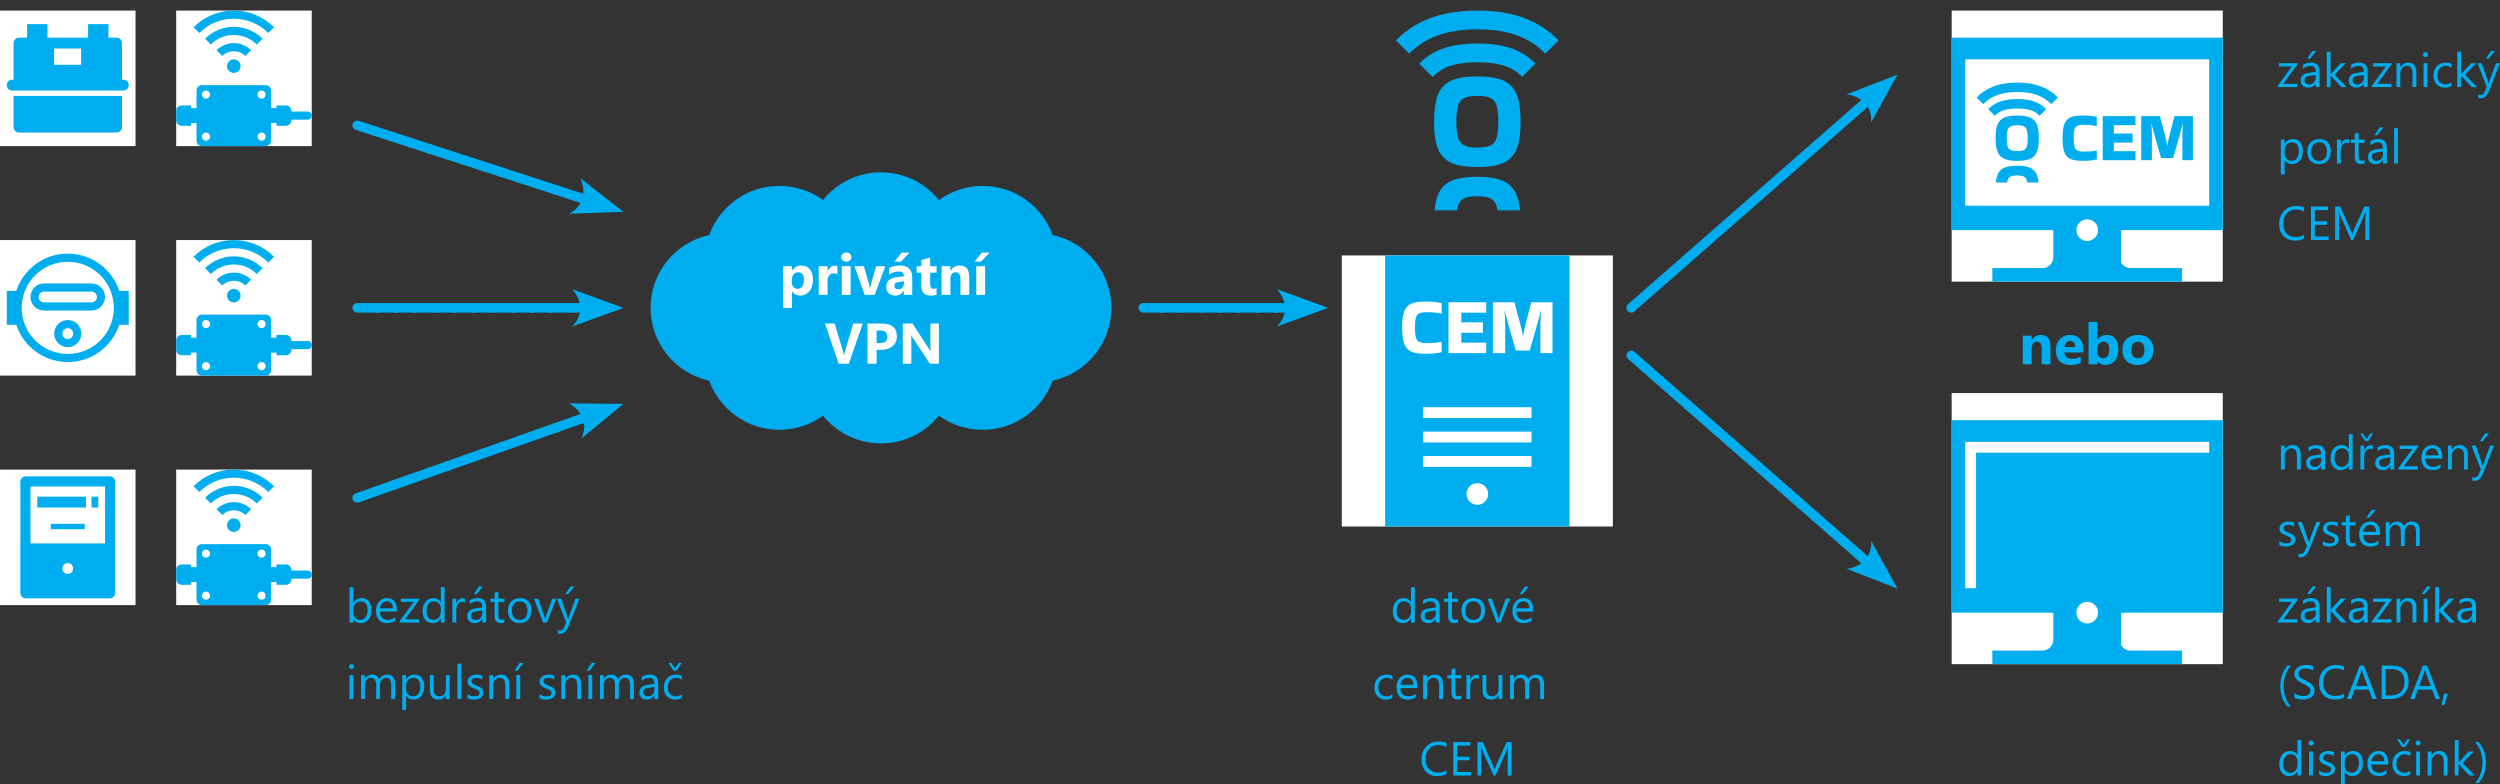 <?xml version="1.0" encoding="utf-8"?>
<!-- Generator: Adobe Illustrator 15.1.0, SVG Export Plug-In . SVG Version: 6.00 Build 0)  -->
<!DOCTYPE svg PUBLIC "-//W3C//DTD SVG 1.1//EN" "http://www.w3.org/Graphics/SVG/1.1/DTD/svg11.dtd">
<svg version="1.1" id="Vrstva_1" xmlns="http://www.w3.org/2000/svg" xmlns:xlink="http://www.w3.org/1999/xlink" x="0px" y="0px"
	 width="585.783px" height="183.783px" viewBox="0 -3.115 585.783 183.783" enable-background="new 0 -3.115 585.783 183.783"
	 xml:space="preserve">
<rect x="0" y="-3.115" width="585.783" height="183.783" fill="#333333" stroke="none"/>
<g>
	<g>
		<path fill="#00ADEE" d="M538.335,11.943l-3.314,4.579h3.281v0.766h-4.601v-0.279l3.316-4.556h-3.004v-0.767h4.32L538.335,11.943
			L538.335,11.943z"/>
		<path fill="#00ADEE" d="M543.505,17.288h-0.896v-0.875h-0.021c-0.394,0.671-0.966,1.006-1.726,1.006
			c-0.559,0-0.994-0.147-1.311-0.443c-0.314-0.295-0.474-0.688-0.474-1.176c0-1.047,0.617-1.656,1.849-1.828l1.682-0.235
			c0-0.952-0.385-1.428-1.153-1.428c-0.677,0-1.283,0.23-1.828,0.689V12.08c0.551-0.351,1.186-0.526,1.903-0.526
			c1.316,0,1.976,0.697,1.976,2.09L543.505,17.288L543.505,17.288z M542.609,14.454l-1.354,0.186
			c-0.414,0.059-0.729,0.162-0.939,0.31c-0.211,0.147-0.315,0.409-0.315,0.785c0,0.273,0.098,0.497,0.293,0.67
			c0.192,0.174,0.452,0.26,0.778,0.26c0.445,0,0.812-0.156,1.103-0.468c0.289-0.313,0.436-0.707,0.436-1.185L542.609,14.454
			L542.609,14.454z M542.728,8.831l-1.432,1.794h-0.697l1.221-1.794H542.728z"/>
		<path fill="#00ADEE" d="M549.845,17.288h-1.258l-2.474-2.691h-0.022v2.691h-0.896V8.995h0.896v5.257h0.022l2.353-2.566h1.178
			l-2.601,2.703L549.845,17.288z"/>
		<path fill="#00ADEE" d="M554.775,17.288h-0.896v-0.875h-0.021c-0.393,0.671-0.967,1.006-1.725,1.006
			c-0.56,0-0.994-0.147-1.312-0.443c-0.316-0.296-0.475-0.688-0.475-1.176c0-1.047,0.619-1.656,1.85-1.828l1.683-0.235
			c0-0.952-0.386-1.428-1.156-1.428c-0.674,0-1.281,0.23-1.826,0.689V12.08c0.551-0.351,1.187-0.526,1.902-0.526
			c1.317,0,1.977,0.697,1.977,2.09L554.775,17.288L554.775,17.288z M553.878,14.454l-1.354,0.186
			c-0.416,0.059-0.729,0.162-0.941,0.31c-0.209,0.147-0.315,0.409-0.315,0.785c0,0.273,0.1,0.497,0.293,0.67
			c0.195,0.174,0.455,0.26,0.779,0.26c0.446,0,0.813-0.156,1.104-0.468c0.289-0.313,0.437-0.707,0.437-1.185L553.878,14.454
			L553.878,14.454z"/>
		<path fill="#00ADEE" d="M560.369,11.943l-3.313,4.579h3.281v0.766h-4.601v-0.279l3.314-4.556h-3.004v-0.767h4.321L560.369,11.943
			L560.369,11.943z"/>
		<path fill="#00ADEE" d="M566.179,17.288h-0.896v-3.194c0-1.188-0.434-1.784-1.303-1.784c-0.449,0-0.818,0.168-1.113,0.506
			c-0.293,0.337-0.438,0.763-0.438,1.278v3.194h-0.898v-5.602h0.898v0.931h0.021c0.427-0.708,1.037-1.062,1.838-1.062
			c0.613,0,1.08,0.199,1.406,0.594c0.324,0.396,0.486,0.967,0.486,1.715V17.288L566.179,17.288z"/>
		<path fill="#00ADEE" d="M568.328,10.264c-0.159,0-0.297-0.055-0.409-0.164c-0.113-0.109-0.169-0.248-0.169-0.416
			s0.056-0.307,0.169-0.418c0.112-0.111,0.25-0.167,0.409-0.167c0.164,0,0.304,0.056,0.418,0.167
			c0.113,0.111,0.175,0.25,0.175,0.418c0,0.16-0.062,0.297-0.175,0.41C568.632,10.207,568.492,10.264,568.328,10.264z
			 M568.769,17.288h-0.898v-5.602h0.898V17.288z"/>
		<path fill="#00ADEE" d="M574.402,17.03c-0.43,0.259-0.94,0.388-1.531,0.388c-0.799,0-1.442-0.259-1.934-0.779
			c-0.49-0.52-0.736-1.193-0.736-2.021c0-0.923,0.267-1.665,0.793-2.224c0.529-0.559,1.232-0.84,2.117-0.84
			c0.494,0,0.926,0.092,1.303,0.274v0.919c-0.416-0.292-0.862-0.438-1.336-0.438c-0.571,0-1.043,0.205-1.407,0.615
			c-0.367,0.41-0.55,0.949-0.55,1.617c0,0.657,0.17,1.174,0.517,1.554c0.344,0.379,0.809,0.569,1.389,0.569
			c0.486,0,0.947-0.163,1.377-0.487L574.402,17.03L574.402,17.03z"/>
		<path fill="#00ADEE" d="M580.408,17.288h-1.26l-2.473-2.691h-0.021v2.691h-0.896V8.995h0.896v5.257h0.021l2.354-2.566h1.174
			l-2.596,2.703L580.408,17.288z"/>
		<path fill="#00ADEE" d="M585.783,11.686l-2.576,6.499c-0.459,1.16-1.104,1.74-1.936,1.74c-0.234,0-0.43-0.023-0.586-0.071V19.05
			c0.195,0.065,0.369,0.098,0.531,0.098c0.451,0,0.791-0.27,1.018-0.81l0.449-1.061l-2.188-5.591h0.994l1.515,4.311
			c0.021,0.055,0.057,0.197,0.116,0.427h0.033c0.019-0.087,0.054-0.226,0.109-0.416l1.59-4.322H585.783z M584.589,8.831
			l-1.435,1.794h-0.695l1.222-1.794H584.589z"/>
	</g>
	<g>
		<path fill="#00ADEE" d="M535.349,34.398h-0.021v3.386h-0.897v-8.178h0.897v0.984h0.021c0.44-0.744,1.088-1.116,1.936-1.116
			c0.724,0,1.287,0.251,1.691,0.752c0.404,0.502,0.606,1.173,0.606,2.016c0,0.937-0.229,1.688-0.684,2.251
			c-0.457,0.563-1.082,0.845-1.871,0.845C536.302,35.339,535.742,35.026,535.349,34.398z M535.326,32.139v0.783
			c0,0.463,0.15,0.856,0.449,1.179c0.303,0.323,0.687,0.484,1.146,0.484c0.545,0,0.971-0.208,1.278-0.624
			c0.31-0.416,0.461-0.994,0.461-1.734c0-0.624-0.145-1.112-0.432-1.466c-0.287-0.354-0.678-0.531-1.17-0.531
			c-0.523,0-0.941,0.181-1.258,0.544C535.488,31.138,535.326,31.593,535.326,32.139z"/>
		<path fill="#00ADEE" d="M543.357,35.339c-0.826,0-1.488-0.261-1.981-0.785c-0.494-0.524-0.742-1.217-0.742-2.082
			c0-0.941,0.26-1.675,0.772-2.205c0.515-0.529,1.207-0.793,2.082-0.793c0.836,0,1.488,0.257,1.957,0.771
			c0.467,0.515,0.703,1.228,0.703,2.139c0,0.893-0.252,1.609-0.758,2.147C544.884,35.071,544.207,35.339,543.357,35.339z
			 M543.423,30.23c-0.576,0-1.031,0.196-1.367,0.588s-0.504,0.933-0.504,1.622c0,0.664,0.17,1.187,0.51,1.57
			c0.338,0.382,0.793,0.574,1.361,0.574c0.58,0,1.024-0.188,1.336-0.564c0.313-0.376,0.469-0.909,0.469-1.603
			c0-0.7-0.154-1.24-0.469-1.619C544.448,30.42,544.003,30.23,543.423,30.23z"/>
		<path fill="#00ADEE" d="M550.5,30.515c-0.155-0.12-0.383-0.181-0.678-0.181c-0.385,0-0.703,0.181-0.961,0.542
			c-0.256,0.361-0.385,0.853-0.385,1.477v2.855h-0.898v-5.601h0.898v1.154h0.021c0.13-0.395,0.324-0.702,0.587-0.922
			c0.264-0.22,0.557-0.331,0.879-0.331c0.233,0,0.414,0.026,0.537,0.077V30.515L550.5,30.515z"/>
		<path fill="#00ADEE" d="M554.074,35.154c-0.213,0.116-0.489,0.175-0.84,0.175c-0.979,0-1.469-0.547-1.469-1.641v-3.315h-0.963
			v-0.766h0.963v-1.368l0.896-0.29v1.658h1.412v0.766h-1.412v3.156c0,0.376,0.063,0.644,0.189,0.804
			c0.129,0.161,0.34,0.241,0.635,0.241c0.229,0,0.424-0.062,0.588-0.186L554.074,35.154L554.074,35.154z"/>
		<path fill="#00ADEE" d="M559.281,35.208h-0.897v-0.875h-0.021c-0.393,0.671-0.967,1.006-1.725,1.006
			c-0.56,0-0.994-0.147-1.312-0.443c-0.316-0.296-0.475-0.688-0.475-1.176c0-1.047,0.617-1.656,1.85-1.828l1.681-0.235
			c0-0.952-0.386-1.428-1.154-1.428c-0.674,0-1.283,0.229-1.826,0.689V30c0.551-0.35,1.187-0.525,1.902-0.525
			c1.315,0,1.977,0.697,1.977,2.09V35.208z M558.384,32.375l-1.353,0.186c-0.416,0.059-0.729,0.162-0.94,0.309
			c-0.209,0.148-0.316,0.409-0.316,0.785c0,0.274,0.099,0.497,0.293,0.67c0.195,0.174,0.455,0.26,0.779,0.26
			c0.447,0,0.811-0.156,1.104-0.468c0.287-0.312,0.435-0.707,0.435-1.185L558.384,32.375L558.384,32.375z M558.505,26.751
			l-1.435,1.794h-0.695l1.222-1.794H558.505z"/>
		<path fill="#00ADEE" d="M561.867,35.208h-0.896v-8.292h0.896V35.208z"/>
	</g>
	<g>
		<path fill="#00ADEE" d="M539.888,52.801c-0.578,0.307-1.301,0.46-2.166,0.46c-1.115,0-2.008-0.359-2.681-1.078
			c-0.67-0.718-1.008-1.661-1.008-2.828c0-1.254,0.379-2.268,1.136-3.042c0.754-0.773,1.711-1.16,2.87-1.16
			c0.742,0,1.361,0.108,1.849,0.323v0.979c-0.56-0.313-1.183-0.471-1.859-0.471c-0.897,0-1.629,0.301-2.188,0.902
			c-0.562,0.602-0.841,1.406-0.841,2.413c0,0.955,0.263,1.716,0.785,2.284c0.523,0.567,1.209,0.851,2.06,0.851
			c0.787,0,1.471-0.175,2.045-0.525L539.888,52.801L539.888,52.801z"/>
		<path fill="#00ADEE" d="M545.644,53.129h-4.158v-7.844h3.982v0.832h-3.063v2.609h2.834v0.826h-2.834v2.746h3.238L545.644,53.129
			L545.644,53.129z"/>
		<path fill="#00ADEE" d="M555.152,53.129h-0.912v-5.262c0-0.416,0.023-0.924,0.076-1.526h-0.022
			c-0.087,0.354-0.166,0.607-0.236,0.76l-2.68,6.028h-0.449l-2.674-5.984c-0.076-0.175-0.154-0.443-0.234-0.804h-0.023
			c0.031,0.313,0.045,0.826,0.045,1.537v5.251h-0.887v-7.844h1.215l2.406,5.47c0.186,0.42,0.307,0.733,0.361,0.941h0.033
			c0.155-0.43,0.28-0.751,0.379-0.962l2.455-5.449h1.147V53.129L555.152,53.129z"/>
	</g>
	<g>
		<path fill="#00ADEE" d="M82.814,141.951h-0.021v0.811h-0.897v-8.293h0.897v3.676h0.021c0.441-0.744,1.087-1.116,1.938-1.116
			c0.718,0,1.281,0.25,1.688,0.753c0.406,0.502,0.61,1.174,0.61,2.016c0,0.938-0.229,1.688-0.684,2.252
			c-0.456,0.563-1.08,0.845-1.871,0.845C83.754,142.891,83.193,142.578,82.814,141.951z M82.792,139.691v0.782
			c0,0.463,0.149,0.854,0.451,1.18c0.301,0.321,0.683,0.483,1.146,0.483c0.543,0,0.969-0.207,1.277-0.623
			c0.308-0.416,0.462-0.993,0.462-1.734c0-0.623-0.145-1.113-0.433-1.466c-0.288-0.354-0.678-0.53-1.17-0.53
			c-0.521,0-0.94,0.182-1.259,0.545C82.951,138.689,82.792,139.145,82.792,139.691z"/>
		<path fill="#00ADEE" d="M92.983,140.183h-3.955c0.016,0.624,0.183,1.105,0.503,1.443c0.321,0.34,0.763,0.51,1.323,0.51
			c0.631,0,1.211-0.207,1.74-0.623v0.842c-0.492,0.357-1.143,0.536-1.953,0.536c-0.792,0-1.413-0.255-1.866-0.765
			c-0.452-0.508-0.678-1.225-0.678-2.146c0-0.872,0.247-1.581,0.741-2.132c0.494-0.549,1.106-0.822,1.841-0.822
			c0.733,0,1.3,0.238,1.701,0.713c0.4,0.473,0.602,1.131,0.602,1.975L92.983,140.183L92.983,140.183z M92.065,139.423
			c-0.004-0.518-0.129-0.922-0.375-1.209s-0.588-0.434-1.024-0.434c-0.423,0-0.783,0.151-1.078,0.455
			c-0.295,0.303-0.479,0.697-0.546,1.188H92.065z"/>
		<path fill="#00ADEE" d="M98.246,137.416l-3.315,4.58h3.282v0.766h-4.602v-0.279l3.315-4.557h-3.003v-0.766h4.322V137.416z"/>
		<path fill="#00ADEE" d="M104.187,142.759h-0.896v-0.951h-0.022c-0.415,0.723-1.057,1.083-1.925,1.083
			c-0.704,0-1.267-0.25-1.688-0.753c-0.421-0.502-0.632-1.184-0.632-2.049c0-0.926,0.233-1.668,0.7-2.227
			c0.467-0.558,1.088-0.837,1.865-0.837c0.77,0,1.33,0.304,1.679,0.908h0.022v-3.468h0.896L104.187,142.759L104.187,142.759z
			 M103.29,140.227v-0.825c0-0.451-0.149-0.835-0.449-1.148c-0.299-0.314-0.679-0.471-1.138-0.471c-0.548,0-0.979,0.2-1.291,0.602
			c-0.313,0.402-0.471,0.955-0.471,1.664c0,0.646,0.15,1.154,0.451,1.529c0.3,0.371,0.704,0.56,1.211,0.56
			c0.5,0,0.905-0.181,1.217-0.541C103.134,141.234,103.29,140.778,103.29,140.227z"/>
		<path fill="#00ADEE" d="M108.924,138.067c-0.157-0.121-0.383-0.181-0.678-0.181c-0.384,0-0.703,0.181-0.96,0.541
			c-0.258,0.361-0.386,0.854-0.386,1.477v2.855h-0.896v-5.602h0.896v1.154h0.021c0.127-0.395,0.323-0.702,0.585-0.923
			c0.263-0.22,0.556-0.33,0.881-0.33c0.233,0,0.411,0.024,0.536,0.075V138.067z"/>
		<path fill="#00ADEE" d="M113.907,142.759h-0.897v-0.875h-0.022c-0.39,0.671-0.964,1.007-1.723,1.007
			c-0.558,0-0.994-0.147-1.311-0.442c-0.315-0.296-0.474-0.688-0.474-1.176c0-1.048,0.617-1.656,1.85-1.828l1.679-0.234
			c0-0.953-0.385-1.428-1.154-1.428c-0.675,0-1.284,0.229-1.827,0.688v-0.919c0.552-0.352,1.187-0.525,1.904-0.525
			c1.316,0,1.976,0.697,1.976,2.09V142.759z M113.01,139.925l-1.351,0.188c-0.416,0.059-0.729,0.162-0.941,0.309
			c-0.212,0.148-0.318,0.41-0.318,0.785c0,0.273,0.099,0.496,0.293,0.67c0.196,0.174,0.455,0.261,0.779,0.261
			c0.445,0,0.813-0.155,1.104-0.468c0.29-0.312,0.435-0.707,0.435-1.186V139.925z M113.131,134.302l-1.434,1.795h-0.694l1.22-1.795
			H113.131z"/>
		<path fill="#00ADEE" d="M118.196,142.707c-0.211,0.117-0.49,0.174-0.836,0.174c-0.98,0-1.472-0.547-1.472-1.641v-3.314h-0.963
			v-0.766h0.963v-1.367l0.897-0.291v1.658h1.41v0.766h-1.41v3.156c0,0.375,0.063,0.644,0.19,0.803
			c0.127,0.162,0.339,0.242,0.634,0.242c0.227,0,0.421-0.063,0.585-0.187L118.196,142.707L118.196,142.707z"/>
		<path fill="#00ADEE" d="M121.736,142.891c-0.827,0-1.488-0.263-1.982-0.785s-0.742-1.217-0.742-2.081
			c0-0.941,0.257-1.677,0.772-2.203c0.514-0.529,1.208-0.795,2.084-0.795c0.835,0,1.486,0.258,1.956,0.771
			c0.469,0.514,0.702,1.228,0.702,2.139c0,0.895-0.253,1.609-0.758,2.146C123.263,142.623,122.585,142.891,121.736,142.891z
			 M121.801,137.783c-0.576,0-1.032,0.195-1.367,0.588s-0.503,0.934-0.503,1.621c0,0.664,0.169,1.188,0.508,1.57
			c0.339,0.383,0.793,0.574,1.362,0.574c0.58,0,1.026-0.188,1.338-0.563c0.313-0.375,0.467-0.91,0.467-1.604
			c0-0.7-0.155-1.239-0.467-1.619S122.381,137.783,121.801,137.783z"/>
		<path fill="#00ADEE" d="M130.362,137.16l-2.23,5.602h-0.881l-2.123-5.602h0.984l1.423,4.068c0.105,0.3,0.171,0.561,0.196,0.783
			h0.022c0.036-0.282,0.095-0.535,0.175-0.762l1.488-4.092h0.945V137.16z"/>
		<path fill="#00ADEE" d="M135.783,137.16l-2.577,6.498c-0.459,1.159-1.105,1.738-1.938,1.738c-0.232,0-0.428-0.021-0.585-0.07
			v-0.804c0.193,0.065,0.371,0.099,0.531,0.099c0.452,0,0.791-0.271,1.017-0.81l0.449-1.062l-2.188-5.592h0.995l1.516,4.311
			c0.018,0.056,0.057,0.197,0.115,0.428h0.032c0.019-0.088,0.056-0.227,0.11-0.416l1.592-4.32H135.783z M134.585,134.302
			l-1.434,1.795h-0.694l1.22-1.795H134.585z"/>
	</g>
	<g>
		<path fill="#00ADEE" d="M82.355,153.658c-0.16,0-0.297-0.057-0.41-0.166c-0.112-0.109-0.17-0.248-0.17-0.414
			c0-0.168,0.058-0.31,0.17-0.42c0.113-0.111,0.25-0.166,0.41-0.166c0.164,0,0.304,0.055,0.418,0.166
			c0.115,0.11,0.172,0.252,0.172,0.42c0,0.159-0.057,0.297-0.172,0.409C82.658,153.599,82.519,153.658,82.355,153.658z
			 M82.792,160.68h-0.897v-5.603h0.897V160.68z"/>
		<path fill="#00ADEE" d="M92.562,160.68h-0.896v-3.218c0-0.619-0.097-1.068-0.287-1.346c-0.192-0.277-0.514-0.414-0.966-0.414
			c-0.384,0-0.708,0.174-0.978,0.523c-0.268,0.35-0.401,0.77-0.401,1.258v3.195h-0.897v-3.327c0-1.101-0.425-1.649-1.274-1.649
			c-0.395,0-0.719,0.164-0.974,0.494c-0.256,0.329-0.383,0.76-0.383,1.287v3.195h-0.897v-5.604h0.897v0.887h0.021
			c0.398-0.678,0.979-1.018,1.74-1.018c0.383,0,0.717,0.105,1.001,0.32c0.285,0.212,0.48,0.492,0.585,0.84
			c0.416-0.773,1.036-1.16,1.86-1.16c1.231,0,1.849,0.762,1.849,2.281L92.562,160.68L92.562,160.68z"/>
		<path fill="#00ADEE" d="M95.177,159.871h-0.022v3.387h-0.896v-8.18h0.896v0.985h0.022c0.441-0.744,1.087-1.116,1.937-1.116
			c0.723,0,1.285,0.252,1.69,0.752c0.405,0.502,0.607,1.174,0.607,2.016c0,0.938-0.229,1.688-0.685,2.252
			c-0.456,0.564-1.079,0.846-1.871,0.846C96.131,160.811,95.571,160.498,95.177,159.871z M95.155,157.611v0.782
			c0,0.463,0.151,0.856,0.451,1.178c0.302,0.324,0.684,0.485,1.146,0.485c0.543,0,0.97-0.208,1.276-0.624
			c0.31-0.415,0.463-0.993,0.463-1.733c0-0.623-0.145-1.111-0.433-1.467c-0.289-0.354-0.679-0.529-1.171-0.529
			c-0.521,0-0.941,0.182-1.258,0.543C95.314,156.609,95.155,157.064,95.155,157.611z"/>
		<path fill="#00ADEE" d="M105.374,160.68h-0.897v-0.888h-0.021c-0.372,0.679-0.948,1.019-1.729,1.019
			c-1.335,0-2.002-0.795-2.002-2.386v-3.348h0.893v3.205c0,1.182,0.451,1.772,1.355,1.772c0.438,0,0.797-0.161,1.08-0.485
			c0.283-0.32,0.424-0.742,0.424-1.265v-3.229h0.897L105.374,160.68L105.374,160.68z"/>
		<path fill="#00ADEE" d="M108.082,160.68h-0.897v-8.294h0.897V160.68z"/>
		<path fill="#00ADEE" d="M109.559,160.477v-0.963c0.488,0.362,1.026,0.542,1.614,0.542c0.787,0,1.182-0.264,1.182-0.788
			c0-0.149-0.034-0.276-0.102-0.379c-0.067-0.104-0.159-0.197-0.273-0.276c-0.113-0.08-0.25-0.152-0.404-0.216
			c-0.155-0.063-0.321-0.132-0.5-0.2c-0.248-0.1-0.467-0.197-0.654-0.299c-0.188-0.1-0.345-0.213-0.471-0.34
			c-0.125-0.125-0.221-0.268-0.284-0.43c-0.064-0.16-0.097-0.348-0.097-0.563c0-0.263,0.061-0.494,0.181-0.695
			c0.121-0.205,0.28-0.373,0.481-0.511c0.201-0.137,0.43-0.239,0.688-0.31c0.257-0.068,0.521-0.104,0.795-0.104
			c0.486,0,0.919,0.086,1.302,0.252v0.908c-0.412-0.271-0.886-0.404-1.422-0.404c-0.168,0-0.319,0.019-0.454,0.059
			c-0.135,0.035-0.25,0.092-0.347,0.16c-0.098,0.068-0.171,0.152-0.226,0.248c-0.053,0.099-0.079,0.203-0.079,0.32
			c0,0.146,0.026,0.27,0.079,0.367c0.054,0.098,0.13,0.186,0.233,0.262c0.102,0.076,0.226,0.146,0.372,0.209
			c0.146,0.063,0.312,0.129,0.498,0.201c0.248,0.096,0.471,0.192,0.667,0.293c0.197,0.102,0.365,0.215,0.503,0.34
			s0.245,0.271,0.32,0.435c0.074,0.163,0.111,0.358,0.111,0.586c0,0.276-0.061,0.519-0.183,0.722
			c-0.122,0.205-0.285,0.375-0.489,0.51s-0.439,0.234-0.706,0.301s-0.545,0.099-0.837,0.099
			C110.481,160.811,109.982,160.701,109.559,160.477z"/>
		<path fill="#00ADEE" d="M119.301,160.68h-0.897v-3.195c0-1.188-0.434-1.782-1.302-1.782c-0.449,0-0.818,0.168-1.113,0.506
			c-0.294,0.338-0.439,0.764-0.439,1.276v3.195h-0.897v-5.603h0.897v0.93h0.021c0.424-0.707,1.036-1.062,1.839-1.062
			c0.612,0,1.082,0.198,1.405,0.595c0.325,0.396,0.487,0.967,0.487,1.715L119.301,160.68L119.301,160.68z"/>
		<path fill="#00ADEE" d="M122.693,152.222l-1.434,1.795h-0.695l1.221-1.795H122.693z M121.889,160.68h-0.896v-5.603h0.896V160.68z"
			/>
		<path fill="#00ADEE" d="M126.434,160.477v-0.963c0.489,0.362,1.027,0.542,1.614,0.542c0.788,0,1.181-0.264,1.181-0.788
			c0-0.149-0.034-0.276-0.101-0.379c-0.067-0.104-0.159-0.197-0.273-0.276c-0.113-0.08-0.25-0.152-0.404-0.216
			c-0.155-0.063-0.322-0.132-0.5-0.2c-0.248-0.1-0.467-0.197-0.654-0.299c-0.188-0.1-0.344-0.213-0.47-0.34
			c-0.126-0.125-0.222-0.268-0.285-0.43c-0.064-0.16-0.097-0.348-0.097-0.563c0-0.263,0.061-0.494,0.182-0.695
			c0.121-0.205,0.281-0.373,0.48-0.511c0.201-0.137,0.43-0.239,0.688-0.31c0.257-0.068,0.521-0.104,0.796-0.104
			c0.485,0,0.919,0.086,1.302,0.252v0.908c-0.412-0.271-0.886-0.404-1.422-0.404c-0.168,0-0.319,0.019-0.454,0.059
			c-0.135,0.035-0.25,0.092-0.348,0.16s-0.171,0.152-0.225,0.248c-0.053,0.099-0.078,0.203-0.078,0.32
			c0,0.146,0.025,0.27,0.078,0.367c0.054,0.098,0.131,0.186,0.232,0.262s0.226,0.146,0.372,0.209
			c0.146,0.063,0.312,0.129,0.498,0.201c0.248,0.096,0.47,0.192,0.667,0.293c0.198,0.102,0.365,0.215,0.503,0.34
			c0.139,0.125,0.245,0.271,0.32,0.435c0.074,0.163,0.111,0.358,0.111,0.586c0,0.276-0.062,0.519-0.184,0.722
			c-0.122,0.205-0.286,0.375-0.489,0.51c-0.204,0.135-0.438,0.234-0.706,0.301c-0.266,0.066-0.545,0.099-0.836,0.099
			C127.358,160.811,126.858,160.701,126.434,160.477z"/>
		<path fill="#00ADEE" d="M136.177,160.68h-0.897v-3.195c0-1.188-0.434-1.782-1.302-1.782c-0.449,0-0.818,0.168-1.113,0.506
			c-0.294,0.338-0.439,0.764-0.439,1.276v3.195h-0.897v-5.603h0.897v0.93h0.021c0.424-0.707,1.036-1.062,1.84-1.062
			c0.611,0,1.081,0.198,1.404,0.595c0.324,0.396,0.487,0.967,0.487,1.715V160.68L136.177,160.68z"/>
		<path fill="#00ADEE" d="M139.569,152.222l-1.433,1.795h-0.695l1.221-1.795H139.569z M138.764,160.68h-0.896v-5.603h0.896V160.68z"
			/>
		<path fill="#00ADEE" d="M148.535,160.68h-0.897v-3.218c0-0.619-0.096-1.068-0.288-1.346c-0.19-0.277-0.513-0.414-0.966-0.414
			c-0.382,0-0.708,0.174-0.976,0.523c-0.269,0.35-0.402,0.77-0.402,1.258v3.195h-0.897v-3.327c0-1.101-0.425-1.649-1.273-1.649
			c-0.395,0-0.718,0.164-0.975,0.494c-0.255,0.329-0.383,0.76-0.383,1.287v3.195h-0.896v-5.604h0.896v0.887h0.022
			c0.396-0.678,0.978-1.018,1.738-1.018c0.384,0,0.718,0.105,1.002,0.32c0.284,0.212,0.479,0.492,0.585,0.84
			c0.416-0.773,1.035-1.16,1.859-1.16c1.232,0,1.85,0.762,1.85,2.281L148.535,160.68L148.535,160.68z"/>
		<path fill="#00ADEE" d="M154.24,160.68h-0.897v-0.875h-0.022c-0.39,0.67-0.964,1.006-1.723,1.006c-0.558,0-0.995-0.147-1.31-0.442
			c-0.315-0.295-0.474-0.688-0.474-1.177c0-1.047,0.616-1.655,1.85-1.827l1.68-0.234c0-0.951-0.385-1.428-1.154-1.428
			c-0.675,0-1.284,0.229-1.828,0.688v-0.92c0.552-0.349,1.187-0.524,1.904-0.524c1.317,0,1.976,0.696,1.976,2.09L154.24,160.68
			L154.24,160.68z M153.344,157.846l-1.351,0.187c-0.416,0.057-0.73,0.16-0.941,0.309c-0.212,0.148-0.318,0.41-0.318,0.785
			c0,0.273,0.099,0.498,0.293,0.672c0.195,0.173,0.455,0.259,0.779,0.259c0.445,0,0.813-0.157,1.103-0.468
			c0.29-0.313,0.436-0.707,0.436-1.184V157.846L153.344,157.846z"/>
		<path fill="#00ADEE" d="M159.749,160.421c-0.431,0.261-0.941,0.39-1.531,0.39c-0.799,0-1.443-0.261-1.934-0.78
			c-0.491-0.519-0.736-1.191-0.736-2.021c0-0.922,0.264-1.663,0.793-2.223c0.53-0.562,1.235-0.84,2.118-0.84
			c0.492,0,0.926,0.09,1.302,0.271v0.92c-0.416-0.292-0.861-0.438-1.334-0.438c-0.573,0-1.042,0.205-1.409,0.615
			c-0.366,0.409-0.55,0.949-0.55,1.615c0,0.656,0.172,1.175,0.517,1.554c0.346,0.38,0.808,0.569,1.388,0.569
			c0.488,0,0.947-0.162,1.378-0.487L159.749,160.421L159.749,160.421z M159.716,152.21l-1.17,1.807h-0.722l-1.183-1.807h0.629
			l0.897,1.254l0.896-1.254H159.716z"/>
	</g>
	<g>
		<path fill="#00ADEE" d="M480.455,82.249h-2.067v-3.735c0-1.042-0.371-1.562-1.115-1.562c-0.359,0-0.654,0.137-0.885,0.414
			c-0.234,0.275-0.351,0.625-0.351,1.05v3.834h-2.073v-6.722h2.073v1.063h0.027c0.494-0.818,1.215-1.228,2.158-1.228
			c1.488,0,2.231,0.923,2.231,2.77L480.455,82.249L480.455,82.249z"/>
		<path fill="#00ADEE" d="M488.136,79.478h-4.383c0.067,0.976,0.684,1.464,1.844,1.464c0.738,0,1.389-0.175,1.949-0.525v1.497
			c-0.621,0.333-1.429,0.499-2.423,0.499c-1.086,0-1.928-0.301-2.526-0.902c-0.601-0.603-0.898-1.441-0.898-2.518
			c0-1.116,0.322-2,0.972-2.652c0.646-0.652,1.442-0.978,2.389-0.978c0.979,0,1.74,0.291,2.275,0.873
			c0.536,0.582,0.803,1.372,0.803,2.37L488.136,79.478L488.136,79.478z M486.214,78.205c0-0.962-0.39-1.444-1.168-1.444
			c-0.334,0-0.619,0.138-0.863,0.414c-0.242,0.276-0.394,0.619-0.443,1.031L486.214,78.205L486.214,78.205z"/>
		<path fill="#00ADEE" d="M491.472,81.467h-0.025v0.781h-2.076v-9.952h2.076v4.241h0.025c0.512-0.783,1.24-1.175,2.186-1.175
			c0.867,0,1.533,0.297,2.004,0.893c0.468,0.595,0.701,1.409,0.701,2.441c0,1.121-0.272,2.02-0.819,2.698
			c-0.548,0.678-1.277,1.018-2.193,1.018C492.523,82.413,491.896,82.097,491.472,81.467z M491.412,78.631v0.689
			c0,0.433,0.125,0.792,0.373,1.077c0.25,0.284,0.57,0.426,0.959,0.426c0.474,0,0.841-0.183,1.103-0.548
			c0.26-0.365,0.389-0.883,0.389-1.552c0-0.556-0.119-0.99-0.356-1.304c-0.238-0.313-0.58-0.469-1.021-0.469
			c-0.416,0-0.76,0.155-1.033,0.465C491.55,77.728,491.412,78.132,491.412,78.631z"/>
		<path fill="#00ADEE" d="M500.91,82.413c-1.121,0-2-0.314-2.641-0.942c-0.643-0.628-0.963-1.48-0.963-2.557
			c0-1.111,0.332-1.981,0.998-2.609c0.664-0.628,1.563-0.942,2.697-0.942c1.116,0,1.991,0.314,2.625,0.942
			c0.637,0.627,0.952,1.458,0.952,2.491c0,1.116-0.325,1.998-0.979,2.646C502.947,82.088,502.05,82.413,500.91,82.413z
			 M500.964,76.951c-0.49,0-0.871,0.168-1.144,0.505c-0.271,0.336-0.406,0.814-0.406,1.431c0,1.291,0.521,1.937,1.563,1.937
			c0.994,0,1.488-0.663,1.488-1.989C502.466,77.579,501.966,76.951,500.964,76.951z"/>
	</g>
	<g>
		<path fill="#00ADEE" d="M539.095,106.906h-0.896v-3.195c0-1.188-0.436-1.783-1.303-1.783c-0.449,0-0.822,0.17-1.113,0.507
			c-0.293,0.336-0.44,0.763-0.44,1.276v3.195h-0.896v-5.604h0.896v0.932h0.021c0.424-0.708,1.037-1.063,1.84-1.063
			c0.611,0,1.08,0.197,1.404,0.595c0.326,0.396,0.488,0.967,0.488,1.715V106.906L539.095,106.906z"/>
		<path fill="#00ADEE" d="M544.794,106.906h-0.896v-0.875h-0.022c-0.392,0.67-0.964,1.006-1.724,1.006
			c-0.559,0-0.994-0.148-1.311-0.443c-0.316-0.297-0.474-0.688-0.474-1.176c0-1.047,0.617-1.656,1.851-1.826l1.68-0.236
			c0-0.952-0.385-1.428-1.156-1.428c-0.674,0-1.28,0.23-1.826,0.689v-0.92c0.552-0.349,1.187-0.523,1.902-0.523
			c1.318,0,1.978,0.695,1.978,2.088L544.794,106.906L544.794,106.906z M543.898,104.072l-1.352,0.186
			c-0.416,0.06-0.73,0.162-0.941,0.31s-0.318,0.41-0.318,0.786c0,0.273,0.101,0.496,0.294,0.67c0.194,0.173,0.456,0.26,0.778,0.26
			c0.447,0,0.813-0.156,1.104-0.469c0.289-0.313,0.436-0.706,0.436-1.184L543.898,104.072L543.898,104.072z"/>
		<path fill="#00ADEE" d="M551.265,106.906h-0.896v-0.951h-0.022c-0.416,0.723-1.058,1.082-1.924,1.082
			c-0.703,0-1.269-0.252-1.688-0.752c-0.422-0.502-0.633-1.185-0.633-2.049c0-0.927,0.234-1.67,0.701-2.229
			c0.467-0.557,1.088-0.836,1.864-0.836c0.769,0,1.328,0.303,1.679,0.908h0.022v-3.469h0.896L551.265,106.906L551.265,106.906z
			 M550.367,104.373v-0.826c0-0.453-0.147-0.836-0.448-1.147c-0.298-0.313-0.679-0.472-1.14-0.472c-0.547,0-0.975,0.201-1.291,0.604
			c-0.313,0.399-0.469,0.955-0.469,1.662c0,0.646,0.15,1.155,0.449,1.528c0.303,0.372,0.707,0.562,1.213,0.562
			c0.502,0,0.906-0.182,1.217-0.543C550.212,105.378,550.367,104.921,550.367,104.373z"/>
		<path fill="#00ADEE" d="M556.073,98.436l-1.17,1.806h-0.721l-1.185-1.806h0.63l0.896,1.253l0.896-1.253H556.073z M556,102.21
			c-0.153-0.119-0.383-0.182-0.678-0.182c-0.383,0-0.703,0.182-0.961,0.543c-0.256,0.36-0.385,0.854-0.385,1.479v2.855h-0.896
			v-5.604h0.896v1.152H554c0.127-0.394,0.321-0.699,0.586-0.92c0.262-0.222,0.555-0.332,0.879-0.332
			c0.233,0,0.414,0.025,0.535,0.078V102.21L556,102.21z"/>
		<path fill="#00ADEE" d="M560.988,106.906h-0.897v-0.875h-0.021c-0.391,0.67-0.965,1.006-1.725,1.006
			c-0.558,0-0.992-0.148-1.312-0.443c-0.313-0.297-0.473-0.688-0.473-1.176c0-1.047,0.617-1.656,1.85-1.826l1.681-0.236
			c0-0.952-0.386-1.428-1.154-1.428c-0.674,0-1.283,0.23-1.828,0.689v-0.92c0.551-0.349,1.186-0.523,1.904-0.523
			c1.317,0,1.977,0.695,1.977,2.088L560.988,106.906L560.988,106.906z M560.089,104.072l-1.353,0.186
			c-0.416,0.06-0.729,0.162-0.94,0.31c-0.209,0.147-0.316,0.41-0.316,0.786c0,0.273,0.098,0.496,0.293,0.67
			c0.193,0.173,0.455,0.26,0.779,0.26c0.444,0,0.811-0.156,1.102-0.469c0.289-0.313,0.437-0.706,0.437-1.184L560.089,104.072
			L560.089,104.072z"/>
		<path fill="#00ADEE" d="M566.58,101.559l-3.313,4.58h3.283v0.767h-4.601v-0.281l3.314-4.555h-3.004v-0.768h4.319L566.58,101.559
			L566.58,101.559z"/>
		<path fill="#00ADEE" d="M572.244,104.328h-3.957c0.017,0.625,0.185,1.105,0.505,1.444c0.319,0.34,0.764,0.511,1.321,0.511
			c0.633,0,1.213-0.209,1.74-0.625v0.844c-0.492,0.356-1.141,0.535-1.951,0.535c-0.793,0-1.414-0.256-1.865-0.764
			c-0.452-0.509-0.68-1.225-0.68-2.146c0-0.871,0.248-1.582,0.742-2.131s1.107-0.822,1.84-0.822c0.733,0,1.299,0.236,1.703,0.711
			c0.4,0.474,0.602,1.131,0.602,1.974V104.328L572.244,104.328z M571.324,103.569c-0.004-0.519-0.129-0.922-0.377-1.211
			c-0.244-0.287-0.586-0.431-1.022-0.431c-0.425,0-0.783,0.15-1.078,0.453c-0.297,0.303-0.479,0.699-0.547,1.188L571.324,103.569
			L571.324,103.569z"/>
		<path fill="#00ADEE" d="M578.25,106.906h-0.896v-3.195c0-1.188-0.436-1.783-1.303-1.783c-0.449,0-0.82,0.17-1.113,0.507
			c-0.293,0.336-0.438,0.763-0.438,1.276v3.195h-0.898v-5.604h0.898v0.932h0.021c0.422-0.708,1.035-1.063,1.838-1.063
			c0.613,0,1.08,0.197,1.404,0.595c0.326,0.396,0.487,0.967,0.487,1.715V106.906z"/>
		<path fill="#00ADEE" d="M584.4,101.302l-2.578,6.5c-0.459,1.16-1.104,1.74-1.936,1.74c-0.232,0-0.431-0.024-0.584-0.072v-0.805
			c0.19,0.066,0.369,0.1,0.528,0.1c0.453,0,0.791-0.27,1.019-0.811l0.449-1.062l-2.189-5.591h0.996l1.516,4.313
			c0.019,0.055,0.058,0.195,0.113,0.426h0.033c0.021-0.088,0.055-0.228,0.111-0.416l1.592-4.322H584.4z M583.199,98.449
			l-1.434,1.793h-0.693l1.219-1.793H583.199z"/>
	</g>
	<g>
		<path fill="#00ADEE" d="M534.105,124.623v-0.961c0.488,0.359,1.027,0.541,1.613,0.541c0.787,0,1.182-0.264,1.182-0.787
			c0-0.151-0.033-0.277-0.1-0.381c-0.068-0.105-0.16-0.197-0.275-0.277c-0.115-0.078-0.248-0.151-0.404-0.215
			c-0.153-0.064-0.319-0.131-0.5-0.199c-0.248-0.1-0.467-0.199-0.653-0.301c-0.188-0.1-0.345-0.211-0.472-0.338
			c-0.125-0.125-0.219-0.269-0.284-0.43c-0.063-0.16-0.095-0.348-0.095-0.563c0-0.264,0.06-0.496,0.181-0.697
			c0.121-0.203,0.282-0.371,0.479-0.51c0.203-0.137,0.43-0.239,0.688-0.31c0.256-0.067,0.522-0.104,0.797-0.104
			c0.481,0,0.918,0.084,1.301,0.252v0.908c-0.412-0.271-0.885-0.404-1.422-0.404c-0.168,0-0.318,0.02-0.455,0.059
			c-0.133,0.036-0.25,0.092-0.348,0.16c-0.097,0.068-0.17,0.152-0.224,0.248c-0.053,0.098-0.08,0.204-0.08,0.32
			c0,0.146,0.027,0.269,0.08,0.367c0.054,0.098,0.131,0.187,0.23,0.263c0.104,0.075,0.229,0.146,0.373,0.207
			c0.146,0.063,0.313,0.13,0.5,0.202c0.245,0.097,0.469,0.193,0.666,0.293c0.196,0.101,0.362,0.215,0.504,0.339
			c0.139,0.128,0.244,0.271,0.319,0.437c0.074,0.164,0.109,0.357,0.109,0.586c0,0.275-0.061,0.516-0.184,0.721
			c-0.119,0.205-0.283,0.375-0.488,0.51s-0.438,0.234-0.705,0.301c-0.266,0.064-0.545,0.1-0.836,0.1
			C535.027,124.957,534.527,124.843,534.105,124.623z"/>
		<path fill="#00ADEE" d="M543.656,119.224l-2.578,6.498c-0.459,1.158-1.104,1.738-1.938,1.738c-0.23,0-0.428-0.023-0.584-0.07
			v-0.805c0.193,0.065,0.371,0.1,0.531,0.1c0.45,0,0.791-0.271,1.016-0.811l0.449-1.062l-2.188-5.59h0.994l1.519,4.31
			c0.018,0.055,0.057,0.197,0.112,0.428h0.033c0.021-0.088,0.055-0.227,0.109-0.416l1.592-4.32H543.656z"/>
		<path fill="#00ADEE" d="M544.281,124.623v-0.961c0.488,0.359,1.025,0.541,1.613,0.541c0.787,0,1.18-0.264,1.18-0.787
			c0-0.151-0.03-0.277-0.1-0.381c-0.068-0.105-0.16-0.197-0.273-0.277c-0.114-0.078-0.25-0.151-0.403-0.215
			c-0.156-0.064-0.322-0.131-0.502-0.199c-0.246-0.1-0.466-0.199-0.654-0.301c-0.187-0.1-0.344-0.211-0.469-0.338
			c-0.127-0.125-0.222-0.269-0.285-0.43c-0.064-0.16-0.096-0.348-0.096-0.563c0-0.264,0.061-0.496,0.18-0.697
			c0.121-0.203,0.283-0.371,0.481-0.51c0.201-0.137,0.429-0.239,0.688-0.31c0.256-0.067,0.521-0.104,0.795-0.104
			c0.484,0,0.92,0.084,1.303,0.252v0.908c-0.414-0.271-0.887-0.404-1.422-0.404c-0.168,0-0.32,0.02-0.455,0.059
			c-0.133,0.036-0.25,0.092-0.35,0.16c-0.094,0.068-0.17,0.152-0.224,0.248c-0.051,0.098-0.077,0.204-0.077,0.32
			c0,0.146,0.026,0.269,0.077,0.367c0.054,0.099,0.132,0.187,0.232,0.263c0.104,0.075,0.227,0.146,0.373,0.207
			c0.146,0.063,0.313,0.13,0.498,0.202c0.248,0.097,0.471,0.193,0.668,0.293c0.197,0.101,0.363,0.215,0.502,0.339
			c0.139,0.128,0.246,0.271,0.32,0.437c0.073,0.164,0.11,0.357,0.11,0.586c0,0.275-0.061,0.516-0.184,0.721
			c-0.121,0.205-0.285,0.375-0.488,0.51c-0.205,0.135-0.438,0.234-0.707,0.301c-0.264,0.064-0.543,0.1-0.836,0.1
			C545.199,124.957,544.701,124.843,544.281,124.623z"/>
		<path fill="#00ADEE" d="M551.972,124.77c-0.213,0.118-0.49,0.176-0.838,0.176c-0.98,0-1.472-0.547-1.472-1.642v-3.314h-0.963
			v-0.766h0.963v-1.368l0.896-0.29v1.658h1.412v0.766h-1.412v3.156c0,0.375,0.064,0.643,0.189,0.805
			c0.131,0.16,0.34,0.239,0.637,0.239c0.227,0,0.422-0.062,0.586-0.187L551.972,124.77L551.972,124.77z"/>
		<path fill="#00ADEE" d="M557.671,122.25h-3.955c0.016,0.623,0.184,1.104,0.502,1.443c0.321,0.34,0.766,0.51,1.323,0.51
			c0.634,0,1.214-0.209,1.74-0.623v0.842c-0.492,0.356-1.143,0.535-1.951,0.535c-0.793,0-1.414-0.254-1.866-0.763
			c-0.451-0.51-0.679-1.226-0.679-2.147c0-0.871,0.246-1.582,0.742-2.131c0.494-0.549,1.105-0.822,1.84-0.822
			c0.732,0,1.3,0.236,1.701,0.711c0.4,0.474,0.603,1.133,0.603,1.977V122.25z M556.753,121.488c-0.007-0.518-0.13-0.921-0.378-1.207
			c-0.243-0.289-0.586-0.434-1.022-0.434c-0.426,0-0.783,0.15-1.08,0.453c-0.295,0.304-0.477,0.699-0.547,1.188H556.753z
			 M556.611,116.369l-1.434,1.795h-0.695l1.221-1.795H556.611z"/>
		<path fill="#00ADEE" d="M566.982,124.826h-0.896v-3.217c0-0.621-0.097-1.068-0.289-1.346c-0.189-0.277-0.513-0.416-0.966-0.416
			c-0.383,0-0.709,0.175-0.975,0.525c-0.27,0.35-0.404,0.769-0.404,1.258v3.193h-0.896V121.5c0-1.103-0.424-1.651-1.273-1.651
			c-0.395,0-0.721,0.165-0.975,0.495c-0.256,0.33-0.383,0.76-0.383,1.287v3.195h-0.896v-5.602h0.896v0.886h0.021
			c0.396-0.679,0.978-1.019,1.74-1.019c0.383,0,0.715,0.107,1,0.32s0.479,0.492,0.586,0.84c0.416-0.772,1.035-1.16,1.861-1.16
			c1.229,0,1.848,0.761,1.848,2.281V124.826L566.982,124.826z"/>
	</g>
	<g>
		<path fill="#00ADEE" d="M538.351,137.402l-3.316,4.578h3.283v0.768h-4.602v-0.281l3.313-4.555h-3.002v-0.768h4.322
			L538.351,137.402L538.351,137.402z"/>
		<path fill="#00ADEE" d="M543.519,142.748h-0.896v-0.877h-0.021c-0.391,0.672-0.965,1.008-1.723,1.008
			c-0.56,0-0.996-0.147-1.312-0.444c-0.313-0.295-0.473-0.687-0.473-1.175c0-1.047,0.614-1.655,1.848-1.827l1.68-0.235
			c0-0.951-0.387-1.429-1.153-1.429c-0.676,0-1.283,0.229-1.826,0.69v-0.92c0.549-0.35,1.184-0.524,1.904-0.524
			c1.313,0,1.973,0.696,1.973,2.089L543.519,142.748L543.519,142.748z M542.621,139.912l-1.352,0.188
			c-0.414,0.059-0.73,0.16-0.939,0.311c-0.213,0.146-0.317,0.408-0.317,0.784c0,0.272,0.096,0.496,0.291,0.671
			c0.197,0.172,0.455,0.258,0.781,0.258c0.444,0,0.813-0.156,1.102-0.467c0.291-0.313,0.436-0.705,0.436-1.185L542.621,139.912
			L542.621,139.912z M542.74,134.289l-1.432,1.795h-0.695l1.219-1.795H542.74z"/>
		<path fill="#00ADEE" d="M549.861,142.748h-1.258l-2.473-2.691h-0.023v2.691h-0.896v-8.295h0.896v5.258h0.023l2.352-2.565h1.176
			l-2.598,2.702L549.861,142.748z"/>
		<path fill="#00ADEE" d="M554.787,142.748h-0.897v-0.877h-0.021c-0.389,0.672-0.965,1.008-1.723,1.008
			c-0.557,0-0.994-0.147-1.311-0.444c-0.314-0.295-0.474-0.687-0.474-1.175c0-1.047,0.615-1.655,1.851-1.827l1.678-0.235
			c0-0.951-0.385-1.429-1.152-1.429c-0.676,0-1.285,0.229-1.828,0.69v-0.92c0.552-0.35,1.187-0.524,1.904-0.524
			c1.314,0,1.975,0.696,1.975,2.089L554.787,142.748L554.787,142.748z M553.89,139.912l-1.351,0.188
			c-0.416,0.059-0.729,0.16-0.94,0.311c-0.211,0.146-0.316,0.408-0.316,0.784c0,0.272,0.097,0.496,0.291,0.671
			c0.197,0.172,0.455,0.258,0.781,0.258c0.443,0,0.813-0.156,1.101-0.467c0.291-0.313,0.436-0.705,0.436-1.185L553.89,139.912
			L553.89,139.912z"/>
		<path fill="#00ADEE" d="M560.386,137.402l-3.316,4.578h3.283v0.768h-4.604v-0.281l3.316-4.555h-3.002v-0.768h4.322
			L560.386,137.402L560.386,137.402z"/>
		<path fill="#00ADEE" d="M566.195,142.748h-0.896v-3.195c0-1.189-0.437-1.784-1.304-1.784c-0.448,0-0.819,0.169-1.112,0.507
			c-0.293,0.337-0.439,0.764-0.439,1.277v3.195h-0.897v-5.604h0.897v0.932h0.021c0.422-0.709,1.035-1.063,1.838-1.063
			c0.613,0,1.08,0.197,1.404,0.594c0.325,0.396,0.487,0.969,0.487,1.715V142.748z"/>
		<path fill="#00ADEE" d="M569.587,134.289l-1.435,1.795h-0.695l1.222-1.795H569.587z M568.781,142.748h-0.896v-5.604h0.896V142.748
			z"/>
		<path fill="#00ADEE" d="M575.246,142.748h-1.258l-2.473-2.691h-0.023v2.691h-0.896v-8.295h0.896v5.258h0.023l2.352-2.565h1.179
			l-2.601,2.702L575.246,142.748z"/>
		<path fill="#00ADEE" d="M580.177,142.748h-0.898v-0.877h-0.02c-0.394,0.672-0.968,1.008-1.726,1.008
			c-0.559,0-0.994-0.147-1.311-0.444c-0.316-0.295-0.475-0.687-0.475-1.175c0-1.047,0.616-1.655,1.85-1.827l1.68-0.235
			c0-0.951-0.385-1.429-1.154-1.429c-0.674,0-1.282,0.229-1.825,0.69v-0.92c0.551-0.35,1.186-0.524,1.901-0.524
			c1.316,0,1.978,0.696,1.978,2.089V142.748z M579.279,139.912l-1.352,0.188c-0.416,0.059-0.729,0.16-0.941,0.311
			c-0.209,0.146-0.315,0.408-0.315,0.784c0,0.272,0.098,0.496,0.293,0.671c0.194,0.172,0.455,0.258,0.778,0.258
			c0.447,0,0.812-0.156,1.104-0.467c0.287-0.313,0.434-0.705,0.434-1.185L579.279,139.912L579.279,139.912z"/>
	</g>
	<g>
		<path fill="#00ADEE" d="M536.798,162.451h-0.802c-1.131-1.291-1.694-2.884-1.694-4.775c0-1.9,0.563-3.518,1.694-4.852h0.812
			c-1.146,1.385-1.719,2.998-1.719,4.84C535.089,159.49,535.658,161.085,536.798,162.451z"/>
		<path fill="#00ADEE" d="M537.576,160.349v-1.083c0.125,0.108,0.273,0.208,0.447,0.296c0.174,0.087,0.354,0.161,0.547,0.223
			c0.191,0.059,0.383,0.105,0.578,0.139c0.193,0.033,0.371,0.05,0.535,0.05c0.566,0,0.986-0.104,1.266-0.315
			c0.279-0.209,0.42-0.511,0.42-0.904c0-0.211-0.049-0.396-0.141-0.553c-0.094-0.156-0.221-0.3-0.385-0.43s-0.359-0.253-0.584-0.371
			c-0.224-0.119-0.465-0.244-0.726-0.375c-0.272-0.141-0.526-0.279-0.766-0.421c-0.236-0.144-0.441-0.3-0.617-0.472
			s-0.313-0.365-0.414-0.582c-0.1-0.219-0.149-0.473-0.149-0.764c0-0.357,0.078-0.668,0.235-0.933
			c0.154-0.267,0.363-0.481,0.617-0.653c0.256-0.173,0.547-0.3,0.873-0.384s0.658-0.126,0.998-0.126
			c0.773,0,1.336,0.094,1.691,0.279v1.033c-0.466-0.32-1.062-0.481-1.783-0.481c-0.203,0-0.402,0.021-0.604,0.063
			c-0.199,0.043-0.379,0.109-0.535,0.205c-0.155,0.097-0.284,0.217-0.383,0.367c-0.098,0.149-0.147,0.33-0.147,0.547
			c0,0.199,0.037,0.373,0.11,0.52c0.076,0.146,0.187,0.279,0.332,0.4c0.146,0.119,0.324,0.236,0.531,0.35
			c0.211,0.111,0.455,0.236,0.727,0.372c0.281,0.139,0.55,0.284,0.802,0.438c0.25,0.152,0.471,0.322,0.66,0.508
			c0.188,0.187,0.342,0.393,0.448,0.619c0.113,0.227,0.17,0.483,0.17,0.775c0,0.387-0.075,0.715-0.229,0.98
			c-0.15,0.271-0.355,0.488-0.613,0.654c-0.256,0.168-0.553,0.289-0.887,0.363c-0.338,0.076-0.689,0.111-1.063,0.111
			c-0.123,0-0.276-0.008-0.459-0.027c-0.184-0.021-0.368-0.053-0.557-0.088c-0.191-0.04-0.371-0.088-0.541-0.143
			C537.816,160.482,537.681,160.417,537.576,160.349z"/>
		<path fill="#00ADEE" d="M549.238,160.337c-0.58,0.307-1.303,0.459-2.168,0.459c-1.115,0-2.01-0.357-2.68-1.076
			c-0.672-0.719-1.008-1.66-1.008-2.828c0-1.256,0.377-2.268,1.133-3.042c0.754-0.772,1.713-1.159,2.873-1.159
			c0.742,0,1.358,0.107,1.85,0.322v0.98c-0.563-0.316-1.184-0.473-1.861-0.473c-0.899,0-1.631,0.303-2.192,0.902
			c-0.558,0.603-0.836,1.406-0.836,2.412c0,0.955,0.26,1.717,0.783,2.283c0.524,0.568,1.209,0.853,2.061,0.853
			c0.787,0,1.469-0.175,2.047-0.524L549.238,160.337L549.238,160.337z"/>
		<path fill="#00ADEE" d="M556.906,160.667h-1.018l-0.83-2.199h-3.328l-0.781,2.199h-1.022l3.01-7.844h0.951L556.906,160.667z
			 M554.755,157.642l-1.229-3.344c-0.043-0.108-0.082-0.284-0.121-0.524h-0.022c-0.035,0.222-0.078,0.397-0.125,0.524l-1.22,3.344
			H554.755z"/>
		<path fill="#00ADEE" d="M558.058,160.667v-7.844h2.168c2.766,0,4.146,1.272,4.146,3.822c0,1.211-0.383,2.184-1.151,2.92
			c-0.769,0.732-1.793,1.102-3.082,1.102H558.058z M558.978,153.654v6.182h1.172c1.027,0,1.828-0.274,2.4-0.826
			c0.571-0.551,0.858-1.33,0.858-2.34c0-2.012-1.067-3.016-3.207-3.016H558.978z"/>
		<path fill="#00ADEE" d="M571.718,160.667h-1.019l-0.832-2.199h-3.325l-0.781,2.199h-1.023l3.008-7.844h0.951L571.718,160.667z
			 M569.57,157.642l-1.231-3.344c-0.041-0.108-0.078-0.284-0.121-0.524h-0.021c-0.035,0.222-0.078,0.397-0.125,0.524l-1.221,3.344
			H569.57z"/>
		<path fill="#00ADEE" d="M573.573,159.419l-0.875,2.69h-0.643l0.643-2.69H573.573z"/>
	</g>
	<g>
		<path fill="#00ADEE" d="M539.226,178.587h-0.896v-0.953h-0.022c-0.416,0.724-1.06,1.084-1.924,1.084
			c-0.705,0-1.269-0.25-1.691-0.752c-0.42-0.502-0.629-1.186-0.629-2.049c0-0.928,0.232-1.668,0.699-2.227s1.088-0.838,1.865-0.838
			c0.77,0,1.329,0.305,1.68,0.908h0.022v-3.469h0.896V178.587L539.226,178.587z M538.328,176.054v-0.826
			c0-0.451-0.151-0.834-0.448-1.148c-0.302-0.313-0.679-0.471-1.14-0.471c-0.547,0-0.979,0.201-1.291,0.604
			c-0.313,0.4-0.469,0.955-0.469,1.662c0,0.646,0.148,1.154,0.449,1.528s0.705,0.562,1.213,0.562c0.498,0,0.904-0.182,1.217-0.541
			C538.171,177.061,538.328,176.605,538.328,176.054z"/>
		<path fill="#00ADEE" d="M541.5,171.564c-0.161,0-0.297-0.055-0.411-0.165c-0.109-0.108-0.168-0.248-0.168-0.415
			c0-0.168,0.059-0.309,0.168-0.42c0.114-0.109,0.25-0.166,0.411-0.166c0.164,0,0.304,0.057,0.419,0.166
			c0.112,0.111,0.174,0.252,0.174,0.42c0,0.16-0.062,0.299-0.174,0.41C541.804,171.507,541.664,171.564,541.5,171.564z
			 M541.939,178.587h-0.896v-5.603h0.896V178.587z"/>
		<path fill="#00ADEE" d="M543.414,178.384v-0.963c0.488,0.361,1.027,0.541,1.613,0.541c0.789,0,1.182-0.262,1.182-0.787
			c0-0.149-0.032-0.276-0.102-0.379c-0.066-0.104-0.158-0.196-0.273-0.276c-0.114-0.08-0.247-0.151-0.403-0.216
			c-0.154-0.064-0.322-0.131-0.502-0.2c-0.246-0.099-0.465-0.198-0.654-0.299c-0.184-0.099-0.342-0.212-0.469-0.339
			c-0.125-0.125-0.219-0.268-0.285-0.43c-0.064-0.16-0.094-0.349-0.094-0.563c0-0.264,0.059-0.495,0.18-0.697
			c0.119-0.203,0.281-0.372,0.48-0.51c0.2-0.137,0.43-0.24,0.688-0.309c0.256-0.068,0.523-0.104,0.797-0.104
			c0.484,0,0.918,0.085,1.303,0.252v0.908c-0.413-0.271-0.887-0.405-1.424-0.405c-0.168,0-0.317,0.02-0.455,0.059
			c-0.133,0.037-0.248,0.092-0.348,0.16c-0.096,0.07-0.17,0.153-0.223,0.25c-0.054,0.096-0.078,0.202-0.078,0.32
			c0,0.146,0.024,0.268,0.078,0.365c0.053,0.1,0.131,0.188,0.231,0.264c0.103,0.076,0.228,0.145,0.371,0.207
			c0.146,0.063,0.313,0.131,0.498,0.203c0.248,0.096,0.471,0.191,0.668,0.291c0.197,0.102,0.363,0.216,0.504,0.34
			c0.137,0.127,0.244,0.271,0.318,0.436c0.076,0.164,0.112,0.358,0.112,0.586c0,0.275-0.063,0.518-0.184,0.723
			c-0.121,0.204-0.285,0.374-0.488,0.509c-0.207,0.134-0.44,0.235-0.707,0.302c-0.266,0.065-0.545,0.099-0.836,0.099
			C544.337,178.718,543.839,178.607,543.414,178.384z"/>
		<path fill="#00ADEE" d="M549.427,177.778h-0.021v3.386h-0.897v-8.178h0.897v0.985h0.021c0.44-0.744,1.088-1.117,1.936-1.117
			c0.724,0,1.287,0.251,1.691,0.752c0.405,0.502,0.606,1.175,0.606,2.017c0,0.938-0.229,1.688-0.684,2.25
			c-0.457,0.564-1.08,0.848-1.871,0.848C550.38,178.718,549.822,178.406,549.427,177.778z M549.406,175.519v0.781
			c0,0.464,0.15,0.857,0.449,1.179c0.303,0.323,0.686,0.483,1.146,0.483c0.548,0,0.972-0.207,1.279-0.623
			c0.31-0.414,0.461-0.992,0.461-1.733c0-0.624-0.145-1.112-0.432-1.466s-0.678-0.531-1.17-0.531c-0.523,0-0.941,0.184-1.258,0.545
			C549.564,174.516,549.406,174.972,549.406,175.519z"/>
		<path fill="#00ADEE" d="M559.597,176.011h-3.955c0.016,0.623,0.184,1.104,0.504,1.443s0.762,0.508,1.322,0.508
			c0.633,0,1.213-0.207,1.739-0.623v0.843c-0.491,0.358-1.143,0.536-1.952,0.536c-0.791,0-1.412-0.254-1.865-0.762
			c-0.451-0.512-0.68-1.227-0.68-2.148c0-0.871,0.247-1.581,0.741-2.131c0.494-0.549,1.107-0.823,1.843-0.823
			c0.731,0,1.299,0.237,1.7,0.712c0.4,0.475,0.603,1.133,0.603,1.975V176.011z M558.679,175.25
			c-0.004-0.518-0.131-0.922-0.377-1.209s-0.588-0.433-1.023-0.433c-0.426,0-0.785,0.151-1.08,0.455s-0.477,0.696-0.547,1.187
			H558.679z"/>
		<path fill="#00ADEE" d="M564.773,178.332c-0.432,0.258-0.94,0.389-1.533,0.389c-0.797,0-1.442-0.26-1.934-0.781
			c-0.49-0.518-0.734-1.191-0.734-2.02c0-0.924,0.265-1.666,0.791-2.226c0.529-0.56,1.234-0.84,2.119-0.84
			c0.492,0,0.926,0.091,1.301,0.274v0.918c-0.416-0.293-0.86-0.438-1.334-0.438c-0.571,0-1.045,0.205-1.407,0.617
			c-0.369,0.408-0.552,0.947-0.552,1.615c0,0.656,0.172,1.175,0.519,1.554c0.344,0.379,0.807,0.567,1.387,0.567
			c0.488,0,0.947-0.16,1.379-0.485L564.773,178.332L564.773,178.332z M564.74,170.121l-1.17,1.805h-0.723l-1.183-1.805h0.63
			l0.896,1.252l0.896-1.252H564.74z"/>
		<path fill="#00ADEE" d="M566.589,171.564c-0.162,0-0.3-0.055-0.412-0.165c-0.111-0.108-0.168-0.248-0.168-0.415
			c0-0.168,0.057-0.309,0.168-0.42c0.112-0.109,0.25-0.166,0.412-0.166c0.164,0,0.301,0.057,0.418,0.166
			c0.112,0.111,0.172,0.252,0.172,0.42c0,0.16-0.06,0.299-0.172,0.41C566.89,171.507,566.753,171.564,566.589,171.564z
			 M567.027,178.587h-0.897v-5.603h0.897V178.587z"/>
		<path fill="#00ADEE" d="M573.49,178.587h-0.896v-3.195c0-1.188-0.437-1.783-1.303-1.783c-0.447,0-0.82,0.169-1.113,0.508
			c-0.293,0.338-0.439,0.764-0.439,1.275v3.195h-0.896v-5.603h0.896v0.931h0.021c0.422-0.709,1.035-1.063,1.838-1.063
			c0.613,0,1.082,0.197,1.404,0.596c0.325,0.395,0.487,0.967,0.487,1.713V178.587z"/>
		<path fill="#00ADEE" d="M579.83,178.587h-1.258l-2.473-2.691h-0.023v2.691h-0.896v-8.293h0.896v5.256h0.023l2.352-2.564h1.179
			l-2.601,2.702L579.83,178.587z"/>
		<path fill="#00ADEE" d="M580.771,180.373h-0.797c1.137-1.365,1.705-2.961,1.705-4.787c0-1.842-0.57-3.455-1.717-4.842h0.809
			c1.139,1.334,1.707,2.951,1.707,4.853C582.478,177.488,581.908,179.08,580.771,180.373z"/>
	</g>
	<g>
		<rect x="314.398" y="56.739" fill="#FFFFFF" width="63.514" height="63.512"/>
	</g>
	<g>
		<rect x="324.56" y="56.739" fill="#00ADEE" width="43.191" height="63.512"/>
	</g>
	<g>
		<path fill="#FFFFFF" d="M348.697,112.63c0,1.404-1.139,2.543-2.541,2.543c-1.403,0-2.541-1.139-2.541-2.543
			c0-1.401,1.138-2.541,2.541-2.541C347.558,110.089,348.697,111.229,348.697,112.63"/>
	</g>
	<g>
		<rect x="333.449" y="103.74" fill="#FFFFFF" width="25.408" height="2.541"/>
	</g>
	<g>
		<rect x="333.449" y="98.022" fill="#FFFFFF" width="25.408" height="2.541"/>
	</g>
	<g>
		<rect x="333.449" y="92.305" fill="#FFFFFF" width="25.408" height="2.541"/>
	</g>
	<g>
		<path fill="#FFFFFF" d="M337.798,77.042v2.372c-0.604,0.125-1.191,0.219-1.771,0.282c-0.578,0.062-1.26,0.094-2.051,0.094
			c-1.018,0-1.873-0.087-2.57-0.264c-0.694-0.176-1.254-0.487-1.674-0.932c-0.42-0.446-0.725-1.076-0.912-1.893
			c-0.188-0.814-0.283-1.863-0.283-3.142c0-1.229,0.095-2.24,0.283-3.03c0.188-0.792,0.492-1.402,0.912-1.836
			c0.42-0.432,0.979-0.732,1.674-0.903c0.697-0.169,1.554-0.254,2.57-0.254c0.791,0,1.473,0.028,2.051,0.084
			c0.578,0.056,1.166,0.154,1.771,0.292v2.447l-0.058,0.037c-0.524-0.125-1.033-0.215-1.522-0.272
			c-0.488-0.057-1.095-0.085-1.81-0.085c-0.573,0-1.049,0.042-1.42,0.122c-0.369,0.083-0.662,0.243-0.875,0.481
			c-0.215,0.238-0.36,0.589-0.442,1.054c-0.082,0.465-0.121,1.084-0.121,1.864c0,0.815,0.039,1.471,0.121,1.966
			c0.082,0.496,0.229,0.87,0.442,1.12c0.213,0.251,0.506,0.42,0.875,0.509c0.371,0.089,0.847,0.133,1.42,0.133
			c0.705,0,1.304-0.023,1.799-0.067c0.494-0.045,0.994-0.129,1.498-0.254L337.798,77.042z"/>
	</g>
	<g>
		<polygon fill="#FFFFFF" points="339.4,79.62 339.4,67.705 348.242,67.705 348.242,70.153 342.408,70.153 342.408,72.411 
			347.472,72.411 347.472,74.857 342.408,74.857 342.408,77.172 348.242,77.172 348.242,79.62 		"/>
	</g>
	<g>
		<path fill="#FFFFFF" d="M355.189,79.017c-0.213-0.676-0.43-1.398-0.648-2.165c-0.221-0.763-0.438-1.524-0.649-2.277
			c-0.213-0.753-0.406-1.456-0.584-2.108c-0.176-0.652-0.326-1.218-0.449-1.693c-0.129-0.477-0.215-0.816-0.266-1.018l-0.074,0.021
			c0.037,0.225,0.068,0.525,0.094,0.894c0.023,0.37,0.043,0.76,0.058,1.167c0.012,0.408,0.018,0.781,0.018,1.12v6.663h-2.879V67.705
			h5.045c0.174,0.666,0.359,1.365,0.555,2.099c0.193,0.735,0.39,1.464,0.584,2.185c0.193,0.721,0.367,1.405,0.519,2.051
			c0.147,0.646,0.256,1.208,0.319,1.685h0.037c0.063-0.478,0.166-1.035,0.31-1.676c0.146-0.64,0.313-1.323,0.5-2.051
			c0.188-0.728,0.383-1.458,0.584-2.194c0.199-0.733,0.381-1.433,0.545-2.099h4.971V79.62h-2.844v-6.663
			c0-0.339,0.008-0.712,0.021-1.12c0.011-0.407,0.033-0.797,0.064-1.167c0.031-0.369,0.059-0.669,0.084-0.894l-0.074-0.021
			c-0.051,0.202-0.139,0.542-0.264,1.018c-0.127,0.476-0.279,1.044-0.461,1.703c-0.183,0.659-0.381,1.366-0.594,2.119
			c-0.214,0.753-0.433,1.508-0.65,2.268c-0.217,0.759-0.428,1.478-0.629,2.154H355.189z"/>
	</g>
	<g>
		<path fill="#00ADEE" d="M331.515,142.764h-0.898v-0.951h-0.021c-0.416,0.722-1.06,1.083-1.926,1.083
			c-0.703,0-1.267-0.251-1.688-0.753c-0.42-0.501-0.631-1.185-0.631-2.048c0-0.928,0.231-1.67,0.699-2.227
			c0.467-0.559,1.088-0.839,1.864-0.839c0.771,0,1.33,0.304,1.681,0.908h0.021v-3.467h0.898L331.515,142.764L331.515,142.764z
			 M330.615,140.231v-0.825c0-0.451-0.147-0.835-0.446-1.148c-0.3-0.313-0.681-0.471-1.14-0.471c-0.547,0-0.977,0.2-1.291,0.603
			c-0.313,0.401-0.471,0.954-0.471,1.663c0,0.646,0.15,1.154,0.451,1.529c0.301,0.373,0.705,0.561,1.213,0.561
			c0.5,0,0.904-0.182,1.217-0.541C330.46,141.238,330.615,140.783,330.615,140.231z"/>
		<path fill="#00ADEE" d="M337.339,142.764h-0.896v-0.875h-0.021c-0.392,0.671-0.966,1.007-1.724,1.007
			c-0.559,0-0.996-0.146-1.311-0.443c-0.314-0.295-0.474-0.687-0.474-1.176c0-1.048,0.615-1.654,1.849-1.826l1.68-0.236
			c0-0.951-0.385-1.428-1.152-1.428c-0.678,0-1.284,0.229-1.827,0.689v-0.919c0.549-0.351,1.184-0.526,1.903-0.526
			c1.314,0,1.974,0.698,1.974,2.092L337.339,142.764L337.339,142.764z M336.443,139.931l-1.352,0.186
			c-0.414,0.059-0.73,0.162-0.939,0.309c-0.211,0.148-0.315,0.41-0.315,0.785c0,0.273,0.096,0.498,0.289,0.67
			c0.196,0.175,0.456,0.262,0.782,0.262c0.443,0,0.812-0.155,1.101-0.469c0.291-0.312,0.436-0.707,0.436-1.184L336.443,139.931
			L336.443,139.931z"/>
		<path fill="#00ADEE" d="M341.628,142.708c-0.212,0.117-0.49,0.176-0.837,0.176c-0.981,0-1.473-0.547-1.473-1.641v-3.316h-0.963
			v-0.766h0.963v-1.367l0.898-0.289v1.656h1.41v0.766h-1.41v3.158c0,0.375,0.063,0.643,0.19,0.804
			c0.127,0.161,0.34,0.239,0.636,0.239c0.225,0,0.42-0.062,0.584-0.185L341.628,142.708L341.628,142.708z"/>
		<path fill="#00ADEE" d="M345.169,142.896c-0.83,0-1.49-0.262-1.984-0.786c-0.492-0.522-0.74-1.217-0.74-2.079
			c0-0.941,0.256-1.678,0.771-2.205c0.516-0.529,1.211-0.795,2.086-0.795c0.834,0,1.485,0.258,1.953,0.771
			c0.471,0.515,0.705,1.229,0.705,2.14c0,0.894-0.255,1.608-0.759,2.146C346.697,142.626,346.017,142.896,345.169,142.896z
			 M345.236,137.787c-0.578,0-1.035,0.196-1.369,0.59c-0.336,0.391-0.502,0.932-0.502,1.621c0,0.664,0.168,1.188,0.506,1.568
			c0.341,0.383,0.796,0.575,1.365,0.575c0.578,0,1.023-0.188,1.336-0.563c0.312-0.375,0.469-0.91,0.469-1.604
			c0-0.7-0.157-1.238-0.469-1.619C346.259,137.976,345.814,137.787,345.236,137.787z"/>
		<path fill="#00ADEE" d="M353.794,137.164l-2.23,5.602h-0.881l-2.123-5.602h0.984l1.424,4.069c0.104,0.3,0.17,0.56,0.194,0.782
			h0.023c0.035-0.281,0.094-0.534,0.174-0.762l1.488-4.092h0.946V137.164z"/>
		<path fill="#00ADEE" d="M359.261,140.188h-3.957c0.016,0.623,0.184,1.104,0.504,1.444c0.322,0.339,0.764,0.509,1.324,0.509
			c0.631,0,1.211-0.208,1.737-0.624v0.842c-0.491,0.357-1.143,0.537-1.95,0.537c-0.793,0-1.414-0.254-1.867-0.764
			c-0.451-0.508-0.679-1.225-0.679-2.147c0-0.87,0.248-1.581,0.742-2.131c0.494-0.548,1.107-0.823,1.84-0.823
			c0.733,0,1.302,0.238,1.703,0.713c0.4,0.473,0.603,1.133,0.603,1.975V140.188z M358.341,139.427
			c-0.004-0.518-0.129-0.922-0.377-1.209c-0.244-0.288-0.586-0.432-1.023-0.432c-0.424,0-0.783,0.149-1.078,0.453
			c-0.295,0.303-0.477,0.697-0.547,1.188H358.341z M358.199,134.308l-1.434,1.794h-0.697l1.224-1.794H358.199z"/>
	</g>
	<g>
		<path fill="#00ADEE" d="M326.248,160.427c-0.43,0.261-0.938,0.389-1.53,0.389c-0.799,0-1.443-0.26-1.935-0.777
			c-0.489-0.521-0.735-1.195-0.735-2.022c0-0.921,0.266-1.663,0.793-2.222c0.528-0.563,1.233-0.842,2.116-0.842
			c0.492,0,0.929,0.092,1.304,0.272v0.92c-0.416-0.292-0.861-0.438-1.336-0.438c-0.572,0-1.043,0.205-1.406,0.614
			c-0.369,0.412-0.551,0.949-0.551,1.617c0,0.655,0.172,1.174,0.518,1.554c0.344,0.381,0.806,0.568,1.385,0.568
			c0.49,0,0.949-0.162,1.38-0.486v0.854H326.248z"/>
		<path fill="#00ADEE" d="M332.109,158.109h-3.955c0.015,0.624,0.183,1.105,0.504,1.443c0.32,0.34,0.763,0.509,1.322,0.509
			c0.631,0,1.211-0.207,1.74-0.623v0.843c-0.492,0.357-1.144,0.535-1.953,0.535c-0.791,0-1.412-0.254-1.865-0.764
			c-0.451-0.508-0.678-1.223-0.678-2.145c0-0.873,0.246-1.582,0.74-2.133c0.493-0.549,1.106-0.822,1.842-0.822
			c0.731,0,1.299,0.237,1.701,0.711c0.399,0.475,0.602,1.133,0.602,1.976V158.109L332.109,158.109z M331.189,157.349
			c-0.002-0.52-0.129-0.922-0.373-1.21c-0.248-0.287-0.59-0.433-1.027-0.433c-0.424,0-0.78,0.151-1.077,0.455
			c-0.296,0.303-0.478,0.697-0.548,1.188H331.189z"/>
		<path fill="#00ADEE" d="M338.115,160.685h-0.896v-3.193c0-1.189-0.435-1.783-1.304-1.783c-0.448,0-0.817,0.168-1.112,0.504
			c-0.293,0.338-0.441,0.765-0.441,1.279v3.193h-0.896v-5.602h0.896v0.931h0.023c0.424-0.709,1.037-1.062,1.838-1.062
			c0.611,0,1.08,0.196,1.406,0.592c0.323,0.396,0.485,0.97,0.485,1.717V160.685z"/>
		<path fill="#00ADEE" d="M342.404,160.63c-0.211,0.117-0.49,0.175-0.836,0.175c-0.983,0-1.473-0.548-1.473-1.642v-3.313h-0.963
			v-0.767h0.963v-1.367l0.896-0.291v1.658h1.412v0.767h-1.412v3.155c0,0.375,0.064,0.644,0.193,0.805
			c0.127,0.161,0.338,0.24,0.633,0.24c0.228,0,0.422-0.063,0.586-0.186L342.404,160.63L342.404,160.63z"/>
		<path fill="#00ADEE" d="M346.523,155.992c-0.156-0.119-0.383-0.181-0.678-0.181c-0.383,0-0.705,0.181-0.961,0.542
			c-0.258,0.359-0.386,0.854-0.386,1.479v2.854h-0.896v-5.602h0.896v1.153h0.021c0.127-0.394,0.322-0.7,0.584-0.923
			c0.264-0.221,0.557-0.33,0.883-0.33c0.232,0,0.412,0.025,0.535,0.076L346.523,155.992L346.523,155.992z"/>
		<path fill="#00ADEE" d="M352.027,160.685h-0.896v-0.887h-0.023c-0.371,0.679-0.949,1.018-1.729,1.018
			c-1.334,0-2.002-0.795-2.002-2.385v-3.348h0.891v3.205c0,1.183,0.453,1.771,1.356,1.771c0.438,0,0.798-0.162,1.08-0.482
			c0.283-0.324,0.427-0.746,0.427-1.268v-3.229h0.896V160.685L352.027,160.685z"/>
		<path fill="#00ADEE" d="M361.789,160.685h-0.896v-3.217c0-0.619-0.098-1.068-0.287-1.346c-0.193-0.276-0.516-0.416-0.965-0.416
			c-0.383,0-0.709,0.176-0.979,0.524c-0.268,0.351-0.399,0.771-0.399,1.259v3.194h-0.896v-3.326c0-1.103-0.426-1.651-1.276-1.651
			c-0.394,0-0.718,0.166-0.974,0.496c-0.254,0.33-0.383,0.76-0.383,1.287v3.194h-0.896v-5.603h0.896v0.887h0.021
			c0.397-0.678,0.979-1.018,1.737-1.018c0.386,0,0.72,0.106,1.004,0.319c0.285,0.214,0.479,0.493,0.584,0.841
			c0.416-0.773,1.037-1.16,1.859-1.16c1.234,0,1.851,0.76,1.851,2.281L361.789,160.685L361.789,160.685z"/>
	</g>
	<g>
		<path fill="#00ADEE" d="M338.929,178.277c-0.58,0.307-1.304,0.46-2.168,0.46c-1.115,0-2.011-0.358-2.681-1.077
			c-0.672-0.72-1.006-1.662-1.006-2.828c0-1.256,0.375-2.269,1.131-3.043c0.755-0.771,1.714-1.158,2.873-1.158
			c0.744,0,1.359,0.105,1.851,0.322v0.979c-0.563-0.313-1.183-0.472-1.861-0.472c-0.899,0-1.633,0.303-2.19,0.902
			c-0.56,0.604-0.839,1.406-0.839,2.413c0,0.955,0.261,1.718,0.783,2.283c0.523,0.567,1.209,0.853,2.062,0.853
			c0.787,0,1.469-0.176,2.047-0.525L338.929,178.277L338.929,178.277z"/>
		<path fill="#00ADEE" d="M344.683,178.605h-4.158v-7.846h3.984v0.832h-3.064v2.609h2.834v0.826h-2.834v2.745h3.238V178.605
			L344.683,178.605z"/>
		<path fill="#00ADEE" d="M354.191,178.605h-0.914v-5.264c0-0.414,0.025-0.924,0.076-1.525h-0.021
			c-0.088,0.354-0.168,0.607-0.233,0.762l-2.68,6.027h-0.449l-2.676-5.984c-0.076-0.176-0.156-0.443-0.236-0.805h-0.021
			c0.027,0.314,0.043,0.826,0.043,1.537v5.252h-0.887v-7.846h1.215l2.406,5.472c0.188,0.419,0.307,0.731,0.361,0.94h0.032
			c0.154-0.43,0.283-0.752,0.375-0.963l2.457-5.449h1.15L354.191,178.605L354.191,178.605z"/>
	</g>
	<g>
		<path fill="#00ADEE" d="M353.199,7.917c-2.012-0.569-4.313-0.847-7.028-0.847c-3.789,0-6.855,0.562-9.371,1.715
			c-1.636,0.75-3.06,1.77-4.24,3.022l3.123,3.125c0.818-0.893,1.811-1.618,2.957-2.145c1.926-0.882,4.389-1.311,7.531-1.311
			c2.309,0,4.215,0.22,5.827,0.678c1.892,0.537,3.449,1.455,4.63,2.733c0.006,0.008,0.014,0.015,0.014,0.015l3.119-3.106
			C358.039,9.97,355.832,8.664,353.199,7.917"/>
	</g>
	<g>
		<path fill="#00ADEE" d="M330.22,9.469c1.453-1.521,3.201-2.766,5.201-3.685c2.957-1.359,6.475-2.017,10.75-2.017
			c3.026,0,5.62,0.317,7.93,0.971c3.184,0.904,5.871,2.495,7.996,4.725l3.113-3.114c-2.664-2.766-5.99-4.738-9.91-5.849
			c-2.705-0.765-5.691-1.137-9.129-1.137c-4.925,0-9.041,0.79-12.591,2.42c-2.489,1.142-4.661,2.684-6.479,4.569L330.22,9.469z"/>
	</g>
	<g>
		<path fill="#00ADEE" d="M350.705,29.092c-0.237,0.881-0.704,1.496-1.401,1.845c-0.695,0.347-1.742,0.52-3.133,0.52
			c-1.369,0-2.412-0.173-3.117-0.52c-0.707-0.349-1.187-0.964-1.435-1.845c-0.252-0.882-0.377-2.117-0.377-3.706
			c0-1.566,0.125-2.783,0.377-3.653c0.248-0.872,0.728-1.486,1.435-1.845c0.705-0.361,1.748-0.538,3.117-0.538
			c1.391,0,2.438,0.177,3.133,0.538c0.696,0.359,1.164,0.973,1.401,1.845c0.242,0.87,0.359,2.087,0.359,3.653
			C351.066,26.976,350.948,28.21,350.705,29.092 M355.816,20.412c-0.315-1.361-0.854-2.453-1.617-3.283
			c-0.76-0.824-1.793-1.423-3.1-1.793c-1.305-0.37-2.947-0.553-4.928-0.553c-2.634,0-4.685,0.336-6.154,1.01
			c-1.467,0.675-2.5,1.784-3.101,3.329c-0.598,1.545-0.896,3.634-0.896,6.266c0,1.981,0.164,3.65,0.49,5.012
			c0.326,1.359,0.869,2.453,1.629,3.28c0.762,0.825,1.797,1.425,3.104,1.794c1.306,0.37,2.947,0.554,4.929,0.554
			c1.98,0,3.623-0.185,4.928-0.554c1.307-0.369,2.34-0.969,3.1-1.794c0.763-0.827,1.302-1.921,1.617-3.28
			c0.316-1.361,0.473-3.031,0.473-5.012C356.287,23.429,356.132,21.771,355.816,20.412"/>
	</g>
	<g>
		<path fill="#00ADEE" d="M341.414,46.17c0.052-0.344,0.113-0.656,0.188-0.932c0.24-0.88,0.707-1.497,1.404-1.843
			c0.694-0.35,1.739-0.522,3.133-0.522c1.371,0,2.41,0.172,3.117,0.522c0.705,0.346,1.186,0.963,1.434,1.843
			c0.08,0.276,0.146,0.588,0.197,0.932h5.272c-0.08-0.82-0.2-1.566-0.358-2.236c-0.326-1.361-0.873-2.455-1.633-3.28
			c-0.763-0.827-1.798-1.427-3.103-1.796c-1.307-0.37-2.949-0.553-4.928-0.553c-1.98,0-3.623,0.184-4.928,0.553
			c-1.306,0.369-2.343,0.969-3.103,1.796c-0.762,0.826-1.301,1.919-1.615,3.28c-0.155,0.67-0.271,1.417-0.35,2.236H341.414z"/>
	</g>
	<g>
		<path fill="#00ADEE" d="M260.411,69.018c0-8.367-5.889-15.358-13.744-17.064c-2.436-6.716-8.868-11.517-16.426-11.517
			c-3.822,0-7.355,1.232-10.233,3.315c-3.202-3.958-8.097-6.491-13.584-6.491c-5.488,0-10.383,2.533-13.583,6.491
			c-2.878-2.083-6.412-3.315-10.234-3.315c-7.558,0-13.993,4.801-16.427,11.517c-7.858,1.706-13.744,8.697-13.744,17.064
			c0,8.37,5.886,15.359,13.744,17.065c2.434,6.719,8.869,11.517,16.427,11.517c3.822,0,7.356-1.231,10.234-3.313
			c3.201,3.957,8.095,6.491,13.583,6.491s10.382-2.534,13.584-6.491c2.877,2.082,6.411,3.313,10.233,3.313
			c7.558,0,13.991-4.798,16.426-11.517C254.523,84.376,260.411,77.388,260.411,69.018"/>
	</g>
	<g>
		<path fill="#FFFFFF" d="M185.598,65.199h-0.027v3.873h-2.073v-9.813h2.073v1.011h0.027c0.512-0.783,1.232-1.175,2.159-1.175
			c0.871,0,1.543,0.298,2.019,0.896c0.476,0.597,0.712,1.41,0.712,2.438c0,1.121-0.276,2.02-0.829,2.698
			c-0.555,0.679-1.291,1.018-2.209,1.018C186.639,66.144,186.022,65.829,185.598,65.199z M185.539,62.442v0.539
			c0,0.463,0.123,0.842,0.368,1.135c0.244,0.293,0.565,0.44,0.965,0.44c0.472,0,0.839-0.183,1.099-0.548
			c0.26-0.366,0.391-0.883,0.391-1.553c0-1.181-0.459-1.772-1.378-1.772c-0.425,0-0.771,0.161-1.041,0.482
			C185.673,61.486,185.539,61.913,185.539,62.442z"/>
		<path fill="#FFFFFF" d="M196.219,61.129c-0.249-0.136-0.54-0.203-0.873-0.203c-0.451,0-0.804,0.165-1.057,0.496
			c-0.254,0.33-0.381,0.78-0.381,1.349v3.21h-2.075v-6.722h2.075v1.247h0.025c0.328-0.91,0.919-1.366,1.772-1.366
			c0.219,0,0.389,0.027,0.512,0.08L196.219,61.129L196.219,61.129z"/>
		<path fill="#FFFFFF" d="M198.288,58.195c-0.351,0-0.638-0.104-0.86-0.312s-0.334-0.463-0.334-0.765
			c0-0.311,0.111-0.565,0.334-0.762s0.51-0.295,0.86-0.295c0.354,0,0.642,0.098,0.862,0.295c0.222,0.197,0.332,0.451,0.332,0.762
			c0,0.315-0.11,0.573-0.332,0.775C198.93,58.094,198.642,58.195,198.288,58.195z M199.312,65.98h-2.074v-6.722h2.074V65.98z"/>
		<path fill="#FFFFFF" d="M207.458,59.258l-2.501,6.722h-2.363l-2.383-6.722h2.219l1.168,4.142c0.131,0.469,0.208,0.867,0.23,1.195
			h0.025c0.03-0.311,0.111-0.696,0.243-1.155l1.195-4.182H207.458z"/>
		<path fill="#FFFFFF" d="M213.75,65.98h-1.963v-0.965h-0.026c-0.451,0.753-1.118,1.129-2.002,1.129
			c-0.652,0-1.165-0.185-1.539-0.555s-0.562-0.863-0.562-1.48c0-1.304,0.771-2.057,2.316-2.258l1.825-0.243
			c0-0.735-0.398-1.103-1.195-1.103c-0.8,0-1.562,0.238-2.284,0.716v-1.563c0.289-0.149,0.685-0.28,1.186-0.394
			c0.501-0.114,0.957-0.17,1.369-0.17c1.917,0,2.875,0.956,2.875,2.869V65.98z M211.8,63.249v-0.453l-1.221,0.157
			c-0.675,0.088-1.012,0.392-1.012,0.913c0,0.236,0.082,0.43,0.246,0.581c0.164,0.151,0.387,0.226,0.666,0.226
			c0.391,0,0.707-0.134,0.952-0.403S211.8,63.661,211.8,63.249z M213.133,56.074l-2.055,2.121h-1.497l1.707-2.121H213.133z"/>
		<path fill="#FFFFFF" d="M219.454,65.901c-0.307,0.162-0.769,0.243-1.386,0.243c-1.461,0-2.191-0.759-2.191-2.278v-3.079h-1.09
			v-1.529h1.09v-1.451l2.067-0.591v2.042h1.511v1.529h-1.511v2.718c0,0.7,0.278,1.05,0.833,1.05c0.22,0,0.444-0.063,0.677-0.19
			V65.901L219.454,65.901z"/>
		<path fill="#FFFFFF" d="M227.115,65.98h-2.068v-3.735c0-1.042-0.372-1.563-1.116-1.563c-0.359,0-0.654,0.138-0.886,0.414
			c-0.232,0.276-0.349,0.625-0.349,1.05v3.833h-2.073v-6.722h2.073v1.063h0.026c0.495-0.818,1.214-1.228,2.16-1.228
			c1.488,0,2.232,0.923,2.232,2.77V65.98z"/>
		<path fill="#FFFFFF" d="M231.9,56.074l-2.055,2.121h-1.497l1.707-2.121H231.9z M230.83,65.98h-2.074v-6.722h2.074V65.98z"/>
	</g>
	<g>
		<path fill="#FFFFFF" d="M202.146,72.7l-3.243,9.413h-2.401l-3.204-9.413h2.284l1.963,6.551c0.104,0.354,0.168,0.667,0.189,0.938
			h0.04c0.031-0.293,0.1-0.615,0.204-0.965l1.949-6.524H202.146z"/>
		<path fill="#FFFFFF" d="M205.396,78.87v3.243h-2.121V72.7h3.322c2.372,0,3.558,1,3.558,3c0,0.945-0.34,1.71-1.021,2.294
			s-1.59,0.876-2.729,0.876H205.396z M205.396,74.327v2.934h0.833c1.129,0,1.694-0.494,1.694-1.483c0-0.967-0.564-1.451-1.694-1.451
			H205.396z"/>
		<path fill="#FFFFFF" d="M220.001,82.113h-2.141l-3.879-5.915c-0.227-0.346-0.385-0.606-0.472-0.781h-0.026
			c0.035,0.333,0.053,0.84,0.053,1.523v5.173h-2.002V72.7h2.283l3.735,5.73c0.171,0.258,0.328,0.514,0.473,0.768h0.026
			c-0.035-0.219-0.053-0.65-0.053-1.293V72.7h2.002V82.113L220.001,82.113z"/>
	</g>
	<g>
		<path fill="#00ADEE" d="M132.651,69.014c0-0.616,0.504-1.121,1.12-1.121l0,0c0.617,0,1.121,0.504,1.121,1.121l0,0
			c0,0.627-0.504,1.12-1.121,1.12l0,0C133.155,70.134,132.651,69.641,132.651,69.014z M128.102,69.014
			c0-0.616,0.493-1.121,1.121-1.121l0,0c0.616,0,1.12,0.504,1.12,1.121l0,0c0,0.627-0.504,1.12-1.12,1.12l0,0
			C128.595,70.134,128.102,69.641,128.102,69.014z M123.543,69.014c0-0.616,0.504-1.121,1.12-1.121l0,0
			c0.628,0,1.121,0.504,1.121,1.121l0,0c0,0.627-0.493,1.12-1.121,1.12l0,0C124.047,70.134,123.543,69.641,123.543,69.014z
			 M118.994,69.014c0-0.616,0.504-1.121,1.119-1.121l0,0c0.617,0,1.121,0.504,1.121,1.121l0,0c0,0.627-0.504,1.12-1.121,1.12l0,0
			C119.498,70.134,118.994,69.641,118.994,69.014z M114.446,69.014c0-0.616,0.493-1.121,1.12-1.121l0,0
			c0.617,0,1.121,0.504,1.121,1.121l0,0c0,0.627-0.504,1.12-1.121,1.12l0,0C114.939,70.134,114.446,69.641,114.446,69.014z
			 M109.886,69.014c0-0.616,0.504-1.121,1.12-1.121l0,0c0.616,0,1.12,0.504,1.12,1.121l0,0c0,0.627-0.504,1.12-1.12,1.12l0,0
			C110.39,70.134,109.886,69.641,109.886,69.014z M105.337,69.014c0-0.616,0.504-1.121,1.121-1.121l0,0
			c0.616,0,1.12,0.504,1.12,1.121l0,0c0,0.627-0.504,1.12-1.12,1.12l0,0C105.842,70.134,105.337,69.641,105.337,69.014z
			 M100.778,69.014c0-0.616,0.505-1.121,1.121-1.121l0,0c0.616,0,1.12,0.504,1.12,1.121l0,0c0,0.627-0.504,1.12-1.12,1.12l0,0
			C101.281,70.134,100.778,69.641,100.778,69.014z M96.229,69.014c0-0.616,0.505-1.121,1.121-1.121l0,0
			c0.616,0,1.121,0.504,1.121,1.121l0,0c0,0.627-0.504,1.12-1.121,1.12l0,0C96.734,70.134,96.229,69.641,96.229,69.014z
			 M91.669,69.014c0-0.616,0.504-1.121,1.121-1.121l0,0c0.627,0,1.121,0.504,1.121,1.121l0,0c0,0.627-0.494,1.12-1.121,1.12l0,0
			C92.173,70.134,91.669,69.641,91.669,69.014z M87.121,69.014c0-0.616,0.504-1.121,1.12-1.121l0,0c0.615,0,1.12,0.504,1.12,1.121
			l0,0c0,0.627-0.504,1.12-1.12,1.12l0,0C87.625,70.134,87.121,69.641,87.121,69.014z"/>
	</g>
	<g>
		<path fill="#00ADEE" d="M138.327,70.139H83.701c-0.619,0-1.121-0.502-1.121-1.121s0.502-1.12,1.121-1.12h54.626
			c0.618,0,1.12,0.501,1.12,1.12S138.946,70.139,138.327,70.139z"/>
	</g>
	<g>
		<path fill="#00ADEE" d="M146.084,69.019l-12.013-4.371c0,0,4.255,4.371,0,8.743L146.084,69.019z"/>
	</g>
	<g>
		<path fill="#00ADEE" d="M297.898,69.014c0-0.616,0.494-1.121,1.121-1.121l0,0c0.617,0,1.121,0.504,1.121,1.121l0,0
			c0,0.627-0.504,1.12-1.121,1.12l0,0C298.392,70.134,297.898,69.641,297.898,69.014z M293.451,69.014
			c0-0.616,0.491-1.121,1.12-1.121l0,0c0.615,0,1.119,0.504,1.119,1.121l0,0c0,0.627-0.504,1.12-1.119,1.12l0,0
			C293.943,70.134,293.451,69.641,293.451,69.014z M289.004,69.014c0-0.616,0.492-1.121,1.12-1.121l0,0
			c0.615,0,1.12,0.504,1.12,1.121l0,0c0,0.627-0.505,1.12-1.12,1.12l0,0C289.496,70.134,289.004,69.641,289.004,69.014z
			 M284.556,69.014c0-0.616,0.493-1.121,1.121-1.121l0,0c0.616,0,1.12,0.504,1.12,1.121l0,0c0,0.627-0.504,1.12-1.12,1.12l0,0
			C285.049,70.134,284.556,69.641,284.556,69.014z M280.108,69.014c0-0.616,0.492-1.121,1.12-1.121l0,0
			c0.616,0,1.12,0.504,1.12,1.121l0,0c0,0.627-0.504,1.12-1.12,1.12l0,0C280.6,70.134,280.108,69.641,280.108,69.014z
			 M275.66,69.014c0-0.616,0.492-1.121,1.12-1.121l0,0c0.616,0,1.12,0.504,1.12,1.121l0,0c0,0.627-0.504,1.12-1.12,1.12l0,0
			C276.154,70.134,275.66,69.641,275.66,69.014z M271.213,69.014c0-0.616,0.493-1.121,1.12-1.121l0,0
			c0.616,0,1.121,0.504,1.121,1.121l0,0c0,0.627-0.505,1.12-1.121,1.12l0,0C271.706,70.134,271.213,69.641,271.213,69.014z"/>
	</g>
	<g>
		<path fill="#00ADEE" d="M303.464,70.139h-35.571c-0.619,0-1.121-0.502-1.121-1.121s0.502-1.12,1.121-1.12h35.571
			c0.618,0,1.121,0.501,1.121,1.12S304.082,70.139,303.464,70.139z"/>
	</g>
	<g>
		<path fill="#00ADEE" d="M311.222,69.019l-12.012-4.371c0,0,4.254,4.371,0,8.743L311.222,69.019z"/>
	</g>
	<g>
		<path fill="#00ADEE" d="M382.207,70.139c-0.313,0-0.622-0.129-0.844-0.382c-0.408-0.465-0.36-1.173,0.105-1.581l56.559-49.54
			c0.465-0.406,1.174-0.363,1.58,0.104c0.408,0.465,0.361,1.173-0.104,1.582l-56.56,49.54
			C382.732,70.048,382.47,70.139,382.207,70.139z"/>
	</g>
	<g>
		<path fill="#00ADEE" d="M444.601,14.368l-11.916,4.625c0,0,6.082,0.485,5.76,6.576L444.601,14.368z"/>
	</g>
	<g>
		<path fill="#00ADEE" d="M434.701,127.619c-0.471-0.404-0.516-1.121-0.102-1.58l0,0c0.404-0.471,1.109-0.516,1.58-0.111l0,0
			c0.459,0.414,0.516,1.119,0.102,1.591l0,0c-0.225,0.246-0.528,0.381-0.842,0.381l0,0
			C435.183,127.898,434.914,127.809,434.701,127.619z M431.373,124.707c-0.459-0.414-0.516-1.121-0.102-1.58l0,0
			c0.404-0.471,1.109-0.517,1.58-0.112l0,0c0.471,0.413,0.516,1.12,0.102,1.579l0,0c-0.225,0.259-0.526,0.394-0.842,0.394l0,0
			C431.857,124.986,431.587,124.884,431.373,124.707z M428.046,121.792c-0.459-0.414-0.515-1.119-0.101-1.58l0,0
			c0.404-0.471,1.109-0.516,1.578-0.11l0,0c0.461,0.414,0.516,1.12,0.102,1.58l0,0c-0.225,0.257-0.524,0.392-0.84,0.392l0,0
			C428.529,122.074,428.261,121.971,428.046,121.792z M424.72,118.88c-0.472-0.416-0.506-1.121-0.103-1.58l0,0
			c0.402-0.471,1.121-0.516,1.58-0.111l0,0c0.459,0.413,0.517,1.12,0.103,1.578l0,0c-0.215,0.258-0.527,0.383-0.843,0.383l0,0
			C425.199,119.15,424.933,119.06,424.72,118.88z M421.394,115.957c-0.461-0.404-0.516-1.109-0.102-1.58l0,0
			c0.401-0.459,1.106-0.504,1.577-0.102l0,0c0.472,0.402,0.504,1.12,0.103,1.58l0,0c-0.226,0.26-0.527,0.381-0.84,0.381l0,0
			C421.863,116.236,421.605,116.146,421.394,115.957z M418.064,113.042c-0.457-0.403-0.516-1.108-0.1-1.58l0,0
			c0.401-0.459,1.108-0.516,1.58-0.101l0,0c0.459,0.402,0.516,1.109,0.1,1.579l0,0c-0.223,0.258-0.525,0.383-0.84,0.383l0,0
			C418.546,113.324,418.279,113.234,418.064,113.042z M414.738,110.13c-0.461-0.403-0.504-1.109-0.102-1.58l0,0
			c0.403-0.471,1.108-0.516,1.58-0.102l0,0c0.459,0.403,0.516,1.109,0.102,1.579l0,0c-0.225,0.247-0.527,0.382-0.84,0.382l0,0
			C415.218,110.41,414.949,110.32,414.738,110.13z M411.408,107.216c-0.459-0.403-0.514-1.108-0.1-1.579l0,0
			c0.402-0.472,1.106-0.515,1.58-0.101l0,0c0.471,0.403,0.516,1.108,0.1,1.578l0,0c-0.213,0.246-0.524,0.383-0.84,0.383l0,0
			C411.892,107.498,411.621,107.408,411.408,107.216z M408.082,104.305c-0.459-0.403-0.516-1.121-0.102-1.58l0,0
			c0.402-0.472,1.109-0.517,1.58-0.113l0,0c0.471,0.415,0.516,1.121,0.1,1.591l0,0c-0.213,0.248-0.524,0.383-0.84,0.383l0,0
			C408.564,104.583,408.294,104.496,408.082,104.305z M404.755,101.391c-0.459-0.415-0.504-1.12-0.101-1.579l0,0
			c0.402-0.471,1.119-0.516,1.58-0.102l0,0c0.469,0.404,0.514,1.108,0.101,1.568l0,0c-0.226,0.258-0.525,0.393-0.841,0.393l0,0
			C405.238,101.671,404.968,101.571,404.755,101.391z M401.427,98.479c-0.459-0.415-0.517-1.121-0.101-1.58l0,0
			c0.402-0.47,1.109-0.517,1.58-0.112l0,0c0.469,0.414,0.517,1.121,0.101,1.58l0,0c-0.213,0.258-0.525,0.393-0.841,0.393l0,0
			C401.908,98.757,401.642,98.658,401.427,98.479z M398.101,95.566c-0.459-0.415-0.516-1.12-0.103-1.591l0,0
			c0.404-0.46,1.109-0.504,1.58-0.103l0,0c0.472,0.416,0.515,1.121,0.103,1.58l0,0c-0.213,0.258-0.527,0.381-0.84,0.381l0,0
			C398.582,95.833,398.314,95.746,398.101,95.566z M394.773,92.642c-0.459-0.402-0.504-1.109-0.1-1.58l0,0
			c0.401-0.459,1.118-0.504,1.578-0.102l0,0c0.471,0.414,0.516,1.121,0.102,1.58l0,0c-0.223,0.258-0.525,0.381-0.84,0.381l0,0
			C395.255,92.921,394.986,92.833,394.773,92.642z M391.447,89.729c-0.459-0.404-0.506-1.11-0.102-1.58l0,0
			c0.403-0.459,1.108-0.504,1.58-0.101l0,0c0.471,0.403,0.516,1.109,0.102,1.58l0,0c-0.215,0.257-0.527,0.381-0.842,0.381l0,0
			C391.929,90.009,391.658,89.919,391.447,89.729z M388.117,86.816c-0.459-0.403-0.504-1.109-0.1-1.58l0,0
			c0.402-0.459,1.107-0.504,1.578-0.101l0,0c0.471,0.403,0.516,1.109,0.102,1.58l0,0c-0.213,0.246-0.526,0.38-0.84,0.38l0,0
			C388.601,87.096,388.33,87.006,388.117,86.816z M384.791,83.903c-0.459-0.403-0.506-1.109-0.104-1.58l0,0
			c0.404-0.459,1.121-0.516,1.58-0.101l0,0c0.471,0.403,0.516,1.109,0.102,1.58l0,0c-0.213,0.246-0.526,0.38-0.84,0.38l0,0
			C385.273,84.183,385.005,84.094,384.791,83.903z"/>
	</g>
	<g>
		<path fill="#00ADEE" d="M438.767,130.808c-0.264,0-0.525-0.092-0.738-0.277l-56.549-49.54c-0.465-0.408-0.512-1.116-0.104-1.581
			c0.406-0.465,1.115-0.513,1.58-0.104l56.55,49.54c0.465,0.407,0.512,1.114,0.104,1.581
			C439.388,130.679,439.076,130.808,438.767,130.808z"/>
	</g>
	<g>
		<path fill="#00ADEE" d="M444.601,134.8l-11.916-4.629c0,0,6.082-0.483,5.76-6.574L444.601,134.8z"/>
	</g>
	<g>
		<path fill="#00ADEE" d="M86.874,112.427c-0.212-0.584,0.101-1.223,0.684-1.436l0,0c0.583-0.201,1.222,0.102,1.423,0.686l0,0
			c0.213,0.582-0.1,1.221-0.683,1.433l0,0c-0.123,0.046-0.246,0.056-0.37,0.056l0,0C87.469,113.166,87.031,112.884,86.874,112.427z
			 M91.109,110.925c-0.201-0.582,0.102-1.221,0.684-1.424l0,0c0.583-0.213,1.222,0.102,1.423,0.685l0,0
			c0.213,0.583-0.102,1.222-0.685,1.423l0,0c-0.123,0.045-0.246,0.068-0.369,0.068l0,0
			C91.703,111.677,91.266,111.384,91.109,110.925z M95.344,109.423c-0.202-0.582,0.101-1.221,0.683-1.422l0,0
			c0.583-0.203,1.223,0.101,1.436,0.683l0,0c0.201,0.583-0.102,1.222-0.685,1.424l0,0c-0.123,0.044-0.257,0.065-0.381,0.065l0,0
			C95.937,110.173,95.501,109.894,95.344,109.423z M99.578,107.933c-0.201-0.581,0.102-1.221,0.684-1.434l0,0
			c0.583-0.203,1.221,0.102,1.434,0.694l0,0c0.202,0.582-0.101,1.222-0.684,1.423l0,0c-0.123,0.045-0.246,0.066-0.369,0.066l0,0
			C100.173,108.684,99.747,108.393,99.578,107.933z M103.814,106.433c-0.202-0.582,0.102-1.221,0.695-1.424l0,0
			c0.571-0.201,1.221,0.102,1.422,0.684l0,0c0.213,0.584-0.101,1.223-0.684,1.424l0,0c-0.123,0.045-0.246,0.067-0.369,0.067l0,0
			C104.419,107.184,103.982,106.903,103.814,106.433z M108.06,104.943c-0.213-0.582,0.102-1.221,0.684-1.434l0,0
			c0.583-0.202,1.221,0.101,1.423,0.683l0,0c0.213,0.583-0.102,1.233-0.684,1.435l0,0c-0.123,0.045-0.247,0.066-0.37,0.066l0,0
			C108.653,105.693,108.217,105.402,108.06,104.943z M112.294,103.441c-0.213-0.582,0.102-1.221,0.684-1.421l0,0
			c0.583-0.203,1.222,0.101,1.435,0.683l0,0c0.201,0.582-0.102,1.221-0.695,1.424l0,0c-0.123,0.043-0.246,0.065-0.37,0.065l0,0
			C112.888,104.192,112.451,103.912,112.294,103.441z M116.53,101.951c-0.201-0.582,0.102-1.221,0.684-1.433l0,0
			c0.583-0.203,1.221,0.101,1.434,0.685l0,0c0.202,0.582-0.1,1.221-0.683,1.434l0,0c-0.123,0.045-0.258,0.066-0.381,0.066l0,0
			C117.123,102.703,116.698,102.412,116.53,101.951z M120.764,100.451c-0.202-0.582,0.1-1.221,0.683-1.423l0,0
			c0.583-0.2,1.222,0.101,1.435,0.685l0,0c0.202,0.582-0.102,1.221-0.684,1.422l0,0c-0.123,0.046-0.246,0.068-0.369,0.068l0,0
			C121.358,101.203,120.932,100.91,120.764,100.451z M125.01,98.96c-0.213-0.584,0.09-1.221,0.683-1.436l0,0
			c0.583-0.201,1.223,0.102,1.424,0.684l0,0c0.201,0.584-0.102,1.222-0.685,1.436l0,0c-0.123,0.044-0.247,0.066-0.37,0.066l0,0
			C125.604,99.71,125.167,99.419,125.01,98.96z M129.245,97.458c-0.213-0.582,0.101-1.222,0.683-1.422l0,0
			c0.583-0.213,1.221,0.1,1.423,0.682l0,0c0.213,0.584-0.101,1.223-0.684,1.424l0,0c-0.123,0.045-0.246,0.066-0.369,0.066l0,0
			C129.839,98.208,129.402,97.919,129.245,97.458z M133.48,95.968c-0.202-0.582,0.102-1.221,0.685-1.434l0,0
			c0.582-0.201,1.221,0.102,1.434,0.684l0,0c0.202,0.582-0.101,1.222-0.684,1.434l0,0c-0.123,0.045-0.257,0.066-0.38,0.066l0,0
			C134.073,96.718,133.636,96.429,133.48,95.968z"/>
	</g>
	<g>
		<path fill="#00ADEE" d="M83.701,114.667c-0.461,0-0.895-0.285-1.057-0.746c-0.206-0.584,0.101-1.225,0.684-1.43l55.067-19.449
			c0.582-0.207,1.225,0.102,1.431,0.685c0.205,0.584-0.101,1.224-0.684,1.429l-55.068,19.449
			C83.951,114.648,83.825,114.667,83.701,114.667z"/>
	</g>
	<g>
		<path fill="#00ADEE" d="M146.084,91.517l-12.782-0.122c0,0,5.466,2.705,2.911,8.243L146.084,91.517z"/>
	</g>
	<g>
		<path fill="#00ADEE" d="M134.13,43.818c-0.594-0.19-0.907-0.829-0.717-1.412l0,0c0.189-0.594,0.816-0.918,1.412-0.717l0,0
			c0.583,0.191,0.906,0.818,0.717,1.412l0,0c-0.157,0.47-0.594,0.773-1.064,0.773l0,0C134.365,43.874,134.242,43.851,134.13,43.818z
			 M129.895,42.44c-0.583-0.19-0.908-0.818-0.717-1.412l0,0c0.19-0.583,0.829-0.908,1.412-0.717l0,0
			c0.594,0.191,0.907,0.818,0.717,1.412l0,0c-0.146,0.471-0.594,0.773-1.063,0.773l0,0C130.13,42.496,130.007,42.474,129.895,42.44z
			 M125.66,41.062c-0.583-0.191-0.908-0.818-0.718-1.412l0,0c0.19-0.583,0.829-0.908,1.412-0.717l0,0
			c0.595,0.191,0.918,0.817,0.717,1.412l0,0c-0.146,0.47-0.594,0.772-1.063,0.772l0,0C125.895,41.118,125.783,41.107,125.66,41.062z
			 M121.436,39.695c-0.593-0.191-0.918-0.829-0.728-1.423l0,0c0.201-0.583,0.829-0.908,1.423-0.717l0,0
			c0.583,0.19,0.908,0.829,0.717,1.412l0,0c-0.156,0.482-0.594,0.783-1.063,0.783l0,0C121.661,39.75,121.548,39.729,121.436,39.695z
			 M117.201,38.317c-0.595-0.19-0.907-0.828-0.718-1.411l0,0c0.19-0.594,0.818-0.908,1.412-0.717l0,0
			c0.582,0.19,0.907,0.818,0.717,1.412l0,0c-0.156,0.471-0.593,0.773-1.063,0.773l0,0C117.437,38.373,117.314,38.351,117.201,38.317
			z M112.967,36.939c-0.583-0.19-0.907-0.818-0.717-1.411l0,0c0.19-0.583,0.817-0.907,1.412-0.717l0,0
			c0.583,0.19,0.907,0.818,0.717,1.412l0,0c-0.157,0.47-0.594,0.773-1.064,0.773l0,0C113.202,36.995,113.079,36.972,112.967,36.939z
			 M108.732,35.562c-0.583-0.191-0.907-0.818-0.717-1.412l0,0c0.19-0.583,0.829-0.907,1.411-0.717l0,0
			c0.594,0.19,0.908,0.829,0.717,1.411l0,0c-0.146,0.471-0.583,0.773-1.063,0.773l0,0C108.967,35.617,108.855,35.606,108.732,35.562
			z M104.509,34.194c-0.594-0.19-0.919-0.829-0.729-1.411l0,0c0.191-0.594,0.83-0.918,1.412-0.717l0,0
			c0.595,0.19,0.918,0.818,0.729,1.401l0,0c-0.157,0.481-0.594,0.784-1.064,0.784l0,0C104.732,34.25,104.62,34.228,104.509,34.194z
			 M100.274,32.816c-0.594-0.191-0.907-0.829-0.717-1.412l0,0c0.19-0.594,0.817-0.908,1.411-0.717l0,0
			c0.583,0.19,0.907,0.817,0.717,1.412l0,0c-0.157,0.471-0.594,0.773-1.063,0.773l0,0C100.497,32.873,100.385,32.85,100.274,32.816z
			 M96.039,31.438c-0.583-0.19-0.908-0.818-0.718-1.411l0,0c0.19-0.583,0.817-0.908,1.412-0.717l0,0
			c0.583,0.19,0.907,0.83,0.717,1.412l0,0c-0.156,0.47-0.594,0.773-1.064,0.773l0,0C96.274,31.495,96.151,31.483,96.039,31.438z
			 M91.803,30.072c-0.583-0.202-0.908-0.83-0.716-1.412l0,0c0.189-0.593,0.828-0.918,1.411-0.728l0,0
			c0.594,0.19,0.907,0.83,0.717,1.412l0,0c-0.146,0.482-0.594,0.773-1.064,0.773l0,0C92.038,30.117,91.915,30.105,91.803,30.072z
			 M87.58,28.693c-0.594-0.19-0.918-0.829-0.729-1.412l0,0c0.19-0.594,0.83-0.918,1.412-0.717l0,0
			c0.593,0.191,0.918,0.818,0.729,1.412l0,0c-0.157,0.47-0.595,0.773-1.064,0.773l0,0C87.804,28.75,87.692,28.727,87.58,28.693z"/>
	</g>
	<g>
		<path fill="#00ADEE" d="M138.706,45.244c-0.114,0-0.232-0.018-0.348-0.055L83.355,27.317c-0.588-0.191-0.911-0.823-0.719-1.412
			c0.191-0.588,0.826-0.908,1.411-0.719l55.005,17.872c0.588,0.191,0.91,0.824,0.719,1.412
			C139.618,44.943,139.178,45.244,138.706,45.244z"/>
	</g>
	<g>
		<path fill="#00ADEE" d="M146.084,46.521l-10.074-7.868c0,0,2.696,5.472-2.702,8.314L146.084,46.521z"/>
	</g>
	<g>
		<rect x="0.001" y="53.138" fill="#FFFFFF" width="31.756" height="31.757"/>
	</g>
	<g>
		<path fill="#00ADEE" d="M30.17,65.047h-2.222c-1.668-5.072-6.439-8.734-12.069-8.734S5.477,59.975,3.81,65.047H1.588v7.939H3.81
			c1.667,5.071,6.441,8.733,12.069,8.733c5.63,0,10.401-3.662,12.069-8.733h2.222V65.047z"/>
	</g>
	<g>
		<path fill="#FFFFFF" d="M26.677,69.017c0,5.964-4.835,10.798-10.798,10.798c-5.964,0-10.798-4.834-10.798-10.798
			c0-5.963,4.834-10.797,10.798-10.797C21.842,58.219,26.677,63.054,26.677,69.017"/>
	</g>
	<g>
		<path fill="#00ADEE" d="M15.88,76.322c-0.702,0-1.271-0.569-1.271-1.271c0-0.702,0.569-1.27,1.271-1.27s1.271,0.568,1.271,1.27
			C17.15,75.752,16.581,76.322,15.88,76.322 M15.88,71.875c-1.755,0-3.177,1.422-3.177,3.176c0,1.753,1.422,3.175,3.177,3.175
			c1.753,0,3.176-1.422,3.176-3.175C19.055,73.297,17.633,71.875,15.88,71.875"/>
	</g>
	<g>
		<path fill="#00ADEE" d="M21.437,67.747H10.322c-0.701,0-1.27-0.569-1.27-1.271c0-0.702,0.568-1.271,1.27-1.271h11.115
			c0.702,0,1.271,0.569,1.271,1.271C22.707,67.178,22.138,67.747,21.437,67.747 M21.437,63.3H10.322
			c-1.754,0-3.176,1.421-3.176,3.176c0,1.753,1.421,3.175,3.176,3.175h11.115c1.754,0,3.176-1.422,3.176-3.175
			C24.613,64.722,23.191,63.3,21.437,63.3"/>
	</g>
	<g>
		<rect x="0" y="-0.638" fill="#FFFFFF" width="31.757" height="31.757"/>
	</g>
	<g>
		<path fill="#00ADEE" d="M2.859,18.1h0.317h25.407H28.9c0.701,0,1.271-0.57,1.271-1.271s-0.569-1.27-1.271-1.27h-0.316V6.985
			c0-0.703-0.569-1.271-1.271-1.271h-1.905V2.538h-4.764v3.176h-9.526V2.538H6.352v3.176H4.447c-0.7,0-1.271,0.568-1.271,1.271
			v8.574H2.859c-0.7,0-1.271,0.569-1.271,1.27S2.158,18.1,2.859,18.1"/>
	</g>
	<g>
		<path fill="#00ADEE" d="M3.177,19.37v7.305c0,0.701,0.569,1.27,1.271,1.27h22.864c0.703,0,1.271-0.569,1.271-1.27V19.37H3.177z"/>
	</g>
	<g>
		<rect x="12.663" y="8.254" fill="#FFFFFF" width="6.351" height="3.81"/>
	</g>
	<g>
		<rect x="0" y="106.916" fill="#FFFFFF" width="31.757" height="31.756"/>
	</g>
	<g>
		<path fill="#00ADEE" d="M26.994,135.813c0,0.701-0.569,1.271-1.271,1.271H6.034c-0.701,0-1.271-0.568-1.271-1.271v-26.041
			c0-0.701,0.569-1.271,1.271-1.271h19.689c0.701,0,1.271,0.568,1.271,1.271V135.813z"/>
	</g>
	<g>
		<rect x="7.146" y="110.882" fill="#FFFFFF" width="17.467" height="13.339"/>
	</g>
	<g>
		<rect x="8.733" y="113.263" fill="#00ADEE" width="14.291" height="2.542"/>
	</g>
	<g>
		<rect x="20.166" y="113.106" fill="#FFFFFF" width="1.27" height="2.856"/>
	</g>
	<g>
		<rect x="11.909" y="119.617" fill="#00ADEE" width="7.938" height="1.27"/>
	</g>
	<g>
		<path fill="#FFFFFF" d="M17.15,130.096c0,0.7-0.568,1.271-1.271,1.271s-1.271-0.568-1.271-1.271s0.569-1.271,1.271-1.271
			C16.58,128.828,17.15,129.395,17.15,130.096"/>
	</g>
	<g>
		<rect x="457.304" y="88.988" fill="#FFFFFF" width="63.516" height="63.516"/>
	</g>
	<g>
		<path fill="#00ADEE" d="M520.82,140.435V95.339h-63.516v45.096h23.817v6.354c0,1.4-1.135,2.535-2.536,2.539H466.83v3.178h44.462
			v-3.178h-12.068c-0.957,0-1.791-0.529-2.223-1.313v-7.579L520.82,140.435L520.82,140.435z"/>
	</g>
	<g>
		<rect x="460.482" y="100.421" fill="#FFFFFF" width="57.162" height="34.297"/>
	</g>
	<g>
		<rect x="463.023" y="102.962" fill="#00ADEE" width="57.162" height="34.297"/>
	</g>
	<g>
		<path fill="#FFFFFF" d="M491.603,140.435c0,1.402-1.137,2.541-2.539,2.541c-1.406,0-2.541-1.139-2.541-2.541
			s1.135-2.54,2.541-2.54C490.466,137.895,491.603,139.033,491.603,140.435"/>
	</g>
	<g>
		<rect x="457.304" y="-0.637" fill="#FFFFFF" width="63.516" height="63.515"/>
	</g>
	<g>
		<path fill="#00ADEE" d="M520.82,50.811V5.715h-63.516v45.096h23.817v6.353c0,1.4-1.135,2.537-2.536,2.539H466.83v3.176h44.462
			v-3.176h-12.068c-0.955,0-1.789-0.53-2.223-1.311v-7.581H520.82z"/>
	</g>
	<g>
		<rect x="460.482" y="10.796" fill="#FFFFFF" width="57.162" height="34.298"/>
	</g>
	<g>
		<path fill="#FFFFFF" d="M491.603,50.811c0,1.403-1.137,2.541-2.539,2.541c-1.406,0-2.541-1.138-2.541-2.541
			s1.135-2.541,2.541-2.541C490.466,48.27,491.603,49.408,491.603,50.811"/>
	</g>
	<g>
		<path fill="#00ADEE" d="M476.183,20.522c-1.006-0.285-2.154-0.424-3.514-0.424c-1.896,0-3.427,0.281-4.687,0.857
			c-0.816,0.376-1.529,0.886-2.119,1.512l1.563,1.562c0.408-0.446,0.905-0.809,1.477-1.072c0.963-0.441,2.195-0.657,3.767-0.657
			c1.155,0,2.106,0.113,2.914,0.341c0.944,0.268,1.725,0.728,2.313,1.367c0.006,0.004,0.01,0.007,0.012,0.011l1.56-1.559
			C478.605,21.549,477.501,20.895,476.183,20.522"/>
	</g>
	<g>
		<path fill="#00ADEE" d="M464.693,21.297c0.729-0.762,1.603-1.383,2.604-1.843c1.479-0.678,3.233-1.009,5.373-1.009
			c1.516,0,2.811,0.159,3.965,0.486c1.594,0.451,2.934,1.247,3.998,2.362l1.559-1.557c-1.334-1.382-2.996-2.368-4.957-2.924
			c-1.352-0.383-2.844-0.569-4.563-0.569c-2.462,0-4.521,0.396-6.296,1.21c-1.241,0.571-2.329,1.342-3.237,2.284L464.693,21.297z"/>
	</g>
	<g>
		<path fill="#00ADEE" d="M474.939,31.109c-0.121,0.44-0.354,0.747-0.703,0.921c-0.348,0.174-0.869,0.262-1.565,0.262
			c-0.687,0-1.205-0.087-1.56-0.262c-0.354-0.175-0.592-0.481-0.717-0.921c-0.125-0.441-0.188-1.058-0.188-1.853
			c0-0.783,0.063-1.392,0.188-1.828c0.125-0.434,0.363-0.743,0.717-0.921c0.354-0.181,0.873-0.271,1.56-0.271
			c0.696,0,1.219,0.09,1.565,0.271c0.349,0.179,0.582,0.487,0.703,0.921c0.117,0.437,0.18,1.045,0.18,1.828
			C475.117,30.052,475.056,30.668,474.939,31.109 M477.49,26.768c-0.155-0.68-0.426-1.227-0.807-1.64
			c-0.383-0.414-0.896-0.712-1.551-0.897c-0.652-0.185-1.478-0.278-2.465-0.278c-1.314,0-2.343,0.169-3.076,0.505
			c-0.734,0.338-1.252,0.893-1.551,1.666c-0.3,0.773-0.447,1.816-0.447,3.133c0,0.99,0.08,1.826,0.244,2.504
			c0.162,0.68,0.434,1.227,0.813,1.64s0.898,0.714,1.553,0.898c0.65,0.186,1.476,0.278,2.464,0.278c0.987,0,1.813-0.092,2.465-0.278
			c0.653-0.184,1.168-0.484,1.551-0.898c0.381-0.414,0.65-0.96,0.807-1.64c0.158-0.679,0.236-1.515,0.236-2.504
			C477.728,28.277,477.65,27.447,477.49,26.768"/>
	</g>
	<g>
		<path fill="#00ADEE" d="M470.289,39.648c0.027-0.172,0.058-0.328,0.095-0.466c0.121-0.44,0.354-0.747,0.703-0.921
			c0.348-0.174,0.87-0.262,1.565-0.262c0.687,0,1.205,0.088,1.56,0.262c0.354,0.175,0.592,0.481,0.717,0.921
			c0.041,0.138,0.074,0.294,0.1,0.466h2.638c-0.039-0.411-0.103-0.784-0.181-1.119c-0.164-0.679-0.438-1.226-0.815-1.639
			c-0.382-0.415-0.9-0.713-1.552-0.897c-0.651-0.186-1.475-0.277-2.465-0.277c-0.987,0-1.813,0.091-2.463,0.277
			c-0.654,0.184-1.17,0.483-1.553,0.897c-0.379,0.414-0.648,0.96-0.808,1.639c-0.075,0.335-0.135,0.708-0.176,1.119H470.289z"/>
	</g>
	<g>
		<path fill="#00ADEE" d="M491.308,32.194v2.056c-0.523,0.11-1.035,0.19-1.535,0.246c-0.5,0.054-1.092,0.081-1.777,0.081
			c-0.879,0-1.623-0.075-2.229-0.228c-0.604-0.152-1.088-0.422-1.449-0.807c-0.367-0.387-0.631-0.933-0.793-1.64
			c-0.164-0.708-0.244-1.616-0.244-2.725c0-1.066,0.08-1.943,0.244-2.628c0.162-0.685,0.426-1.216,0.793-1.59
			c0.361-0.376,0.846-0.637,1.449-0.784c0.604-0.147,1.35-0.22,2.229-0.22c0.687,0,1.277,0.024,1.777,0.073
			c0.5,0.049,1.012,0.134,1.535,0.253V26.4l-0.051,0.033c-0.455-0.107-0.896-0.188-1.322-0.237c-0.42-0.048-0.943-0.073-1.564-0.073
			c-0.5,0-0.909,0.035-1.231,0.105c-0.32,0.072-0.574,0.211-0.758,0.417c-0.187,0.206-0.313,0.511-0.383,0.914
			c-0.072,0.403-0.107,0.942-0.107,1.617c0,0.707,0.035,1.274,0.107,1.705c0.069,0.429,0.196,0.753,0.383,0.97
			c0.184,0.219,0.438,0.365,0.758,0.44c0.322,0.077,0.731,0.114,1.231,0.114c0.609,0,1.13-0.02,1.56-0.057
			c0.43-0.039,0.858-0.111,1.299-0.22L491.308,32.194z"/>
	</g>
	<g>
		<polygon fill="#00ADEE" points="492.695,34.429 492.695,24.1 500.365,24.1 500.365,26.221 495.306,26.221 495.306,28.179 
			499.695,28.179 499.695,30.301 495.306,30.301 495.306,32.307 500.365,32.307 500.365,34.429 		"/>
	</g>
	<g>
		<path fill="#00ADEE" d="M506.384,33.907c-0.185-0.587-0.373-1.213-0.563-1.876c-0.188-0.664-0.379-1.322-0.563-1.976
			c-0.187-0.652-0.353-1.26-0.508-1.827c-0.15-0.565-0.281-1.055-0.39-1.468c-0.108-0.414-0.186-0.708-0.229-0.881l-0.063,0.017
			c0.031,0.194,0.06,0.453,0.08,0.775c0.023,0.32,0.037,0.658,0.049,1.01c0.011,0.354,0.019,0.678,0.019,0.971v5.776h-2.498V24.101
			h4.373c0.151,0.576,0.313,1.182,0.479,1.82c0.168,0.635,0.338,1.267,0.506,1.892c0.17,0.626,0.32,1.218,0.451,1.778
			c0.129,0.562,0.222,1.047,0.275,1.461h0.033c0.055-0.414,0.145-0.898,0.27-1.452c0.123-0.555,0.268-1.149,0.432-1.779
			c0.162-0.631,0.332-1.265,0.507-1.9c0.176-0.638,0.329-1.244,0.473-1.82h4.309v10.328h-2.463v-5.776
			c0-0.293,0.006-0.618,0.017-0.971c0.01-0.353,0.028-0.69,0.057-1.01c0.027-0.322,0.051-0.581,0.074-0.775l-0.064-0.017
			c-0.043,0.174-0.123,0.467-0.229,0.881c-0.109,0.414-0.244,0.905-0.4,1.476c-0.158,0.573-0.328,1.185-0.516,1.836
			c-0.185,0.653-0.371,1.309-0.562,1.967s-0.373,1.28-0.549,1.867H506.384z"/>
	</g>
	<g>
		<rect x="41.285" y="-0.638" fill="#FFFFFF" width="31.757" height="31.758"/>
	</g>
	<g>
		<path fill="#00ADEE" d="M50.74,8.658l1.347,1.347c1.489-1.488,3.901-1.488,5.39,0l1.349-1.347
			C56.592,6.427,52.972,6.427,50.74,8.658 M48.046,5.963L48.046,5.963l1.346,1.348c2.978-2.977,7.804-2.977,10.779,0.001
			l1.348-1.349C57.798,2.244,51.766,2.244,48.046,5.963 M46.698,4.616L46.698,4.616c4.464-4.464,11.703-4.464,16.168,0l1.346-1.347
			c-5.208-5.209-13.653-5.209-18.862,0L46.698,4.616z M55.905,11.26c0.621,0.621,0.621,1.626,0,2.245
			c-0.62,0.621-1.625,0.621-2.244,0c-0.62-0.619-0.62-1.624,0-2.245C54.28,10.64,55.284,10.64,55.905,11.26"/>
	</g>
	<g>
		<path fill="#00ADEE" d="M72.09,23.021L72.09,23.021h-3.813v-0.159c0-0.701-0.567-1.27-1.271-1.27h-2.223v0.635h-1.271v-4.128
			c0-0.701-0.568-1.27-1.27-1.27H47.32c-0.702,0-1.271,0.569-1.271,1.27v4.128h-1.271v-0.635h-2.223
			c-0.702,0-1.271,0.569-1.271,1.27v2.223c0,0.702,0.568,1.27,1.271,1.27h2.223V25.72h1.271v4.129c0,0.701,0.568,1.27,1.271,1.27
			h14.926c0.7,0,1.27-0.569,1.27-1.27V25.72h1.271v0.635h2.223c0.702,0,1.271-0.568,1.271-1.27v-0.158h3.813
			c0.526,0,0.952-0.427,0.952-0.953C73.042,23.447,72.616,23.021,72.09,23.021"/>
	</g>
	<g>
		<path fill="#FFFFFF" d="M49.224,19.052c0,0.527-0.426,0.953-0.952,0.953s-0.953-0.426-0.953-0.953
			c0-0.526,0.427-0.954,0.953-0.954S49.224,18.525,49.224,19.052"/>
	</g>
	<g>
		<path fill="#FFFFFF" d="M62.244,19.052c0,0.527-0.427,0.953-0.952,0.953c-0.526,0-0.954-0.426-0.954-0.953
			c0-0.526,0.427-0.954,0.954-0.954C61.818,18.098,62.244,18.525,62.244,19.052"/>
	</g>
	<g>
		<path fill="#FFFFFF" d="M49.224,28.896c0,0.527-0.426,0.953-0.952,0.953s-0.953-0.426-0.953-0.953s0.427-0.953,0.953-0.953
			S49.224,28.37,49.224,28.896"/>
	</g>
	<g>
		<path fill="#FFFFFF" d="M62.244,28.896c0,0.527-0.427,0.953-0.952,0.953c-0.526,0-0.954-0.426-0.954-0.953
			s0.427-0.953,0.954-0.953C61.818,27.943,62.244,28.37,62.244,28.896"/>
	</g>
	<g>
		<rect x="41.285" y="53.138" fill="#FFFFFF" width="31.757" height="31.758"/>
	</g>
	<g>
		<path fill="#00ADEE" d="M50.74,62.434l1.347,1.347c1.489-1.488,3.901-1.488,5.39,0l1.349-1.347
			C56.592,60.203,52.972,60.203,50.74,62.434 M48.046,59.738L48.046,59.738l1.346,1.348c2.978-2.977,7.804-2.977,10.779,0.001
			l1.348-1.349C57.798,56.02,51.766,56.02,48.046,59.738 M46.698,58.392L46.698,58.392c4.464-4.464,11.703-4.464,16.168,0
			l1.346-1.347c-5.208-5.209-13.653-5.209-18.862,0L46.698,58.392z M55.905,65.036c0.621,0.621,0.621,1.625,0,2.245
			c-0.62,0.621-1.625,0.621-2.244,0c-0.62-0.619-0.62-1.624,0-2.245C54.28,64.416,55.284,64.416,55.905,65.036"/>
	</g>
	<g>
		<path fill="#00ADEE" d="M72.09,76.797L72.09,76.797h-3.813v-0.16c0-0.701-0.567-1.27-1.271-1.27h-2.223v0.635h-1.271v-4.128
			c0-0.701-0.568-1.27-1.27-1.27H47.32c-0.702,0-1.271,0.569-1.271,1.27v4.128h-1.271v-0.635h-2.223
			c-0.702,0-1.271,0.569-1.271,1.27v2.223c0,0.703,0.568,1.271,1.271,1.271h2.223v-0.635h1.271v4.13c0,0.701,0.568,1.27,1.271,1.27
			h14.926c0.7,0,1.27-0.569,1.27-1.27v-4.13h1.271v0.635h2.223c0.702,0,1.271-0.568,1.271-1.271v-0.158h3.813
			c0.526,0,0.952-0.427,0.952-0.954C73.042,77.223,72.616,76.797,72.09,76.797"/>
	</g>
	<g>
		<path fill="#FFFFFF" d="M49.224,72.827c0,0.527-0.426,0.954-0.952,0.954s-0.953-0.426-0.953-0.954
			c0-0.526,0.427-0.953,0.953-0.953S49.224,72.301,49.224,72.827"/>
	</g>
	<g>
		<path fill="#FFFFFF" d="M62.244,72.827c0,0.527-0.427,0.954-0.952,0.954c-0.526,0-0.954-0.426-0.954-0.954
			c0-0.526,0.427-0.953,0.954-0.953C61.818,71.874,62.244,72.301,62.244,72.827"/>
	</g>
	<g>
		<path fill="#FFFFFF" d="M49.224,82.672c0,0.526-0.426,0.952-0.952,0.952s-0.953-0.426-0.953-0.952
			c0-0.527,0.427-0.953,0.953-0.953S49.224,82.146,49.224,82.672"/>
	</g>
	<g>
		<path fill="#FFFFFF" d="M62.244,82.672c0,0.526-0.427,0.952-0.952,0.952c-0.526,0-0.954-0.426-0.954-0.952
			c0-0.527,0.427-0.953,0.954-0.953C61.818,81.719,62.244,82.146,62.244,82.672"/>
	</g>
	<g>
		<rect x="41.285" y="106.916" fill="#FFFFFF" width="31.757" height="31.756"/>
	</g>
	<g>
		<path fill="#00ADEE" d="M50.74,116.208l1.347,1.348c1.489-1.488,3.901-1.488,5.39,0l1.349-1.348
			C56.592,113.978,52.972,113.978,50.74,116.208 M48.046,113.513L48.046,113.513l1.346,1.349c2.978-2.978,7.804-2.978,10.779,0.001
			l1.348-1.35C57.798,109.794,51.766,109.794,48.046,113.513 M46.698,112.167L46.698,112.167c4.464-4.465,11.703-4.465,16.168,0
			l1.346-1.349c-5.208-5.209-13.653-5.209-18.862,0L46.698,112.167z M55.905,118.811c0.621,0.62,0.621,1.626,0,2.244
			c-0.62,0.62-1.625,0.62-2.244,0c-0.62-0.618-0.62-1.624,0-2.244C54.28,118.192,55.284,118.192,55.905,118.811"/>
	</g>
	<g>
		<path fill="#00ADEE" d="M72.09,130.574L72.09,130.574h-3.813v-0.16c0-0.701-0.567-1.27-1.271-1.27h-2.223v0.635h-1.271v-4.129
			c0-0.701-0.568-1.27-1.27-1.27H47.32c-0.702,0-1.271,0.568-1.271,1.27v4.129h-1.271v-0.635h-2.223
			c-0.702,0-1.271,0.568-1.271,1.27v2.224c0,0.702,0.568,1.271,1.271,1.271h2.223v-0.637h1.271v4.131c0,0.7,0.568,1.27,1.271,1.27
			h14.926c0.7,0,1.27-0.568,1.27-1.27v-4.131h1.271v0.637h2.223c0.702,0,1.271-0.568,1.271-1.271v-0.158h3.813
			c0.526,0,0.952-0.427,0.952-0.952C73.042,131,72.616,130.574,72.09,130.574"/>
	</g>
	<g>
		<path fill="#FFFFFF" d="M49.224,126.603c0,0.525-0.426,0.953-0.952,0.953s-0.953-0.428-0.953-0.953s0.427-0.953,0.953-0.953
			S49.224,126.078,49.224,126.603"/>
	</g>
	<g>
		<path fill="#FFFFFF" d="M62.244,126.603c0,0.525-0.427,0.953-0.952,0.953c-0.526,0-0.954-0.428-0.954-0.953
			s0.427-0.953,0.954-0.953C61.818,125.65,62.244,126.078,62.244,126.603"/>
	</g>
	<g>
		<path fill="#FFFFFF" d="M49.224,136.449c0,0.525-0.426,0.951-0.952,0.951s-0.953-0.426-0.953-0.951
			c0-0.527,0.427-0.953,0.953-0.953S49.224,135.921,49.224,136.449"/>
	</g>
	<g>
		<path fill="#FFFFFF" d="M62.244,136.449c0,0.525-0.427,0.951-0.952,0.951c-0.526,0-0.954-0.426-0.954-0.951
			c0-0.527,0.427-0.953,0.954-0.953C61.818,135.496,62.244,135.921,62.244,136.449"/>
	</g>
</g>
</svg>
